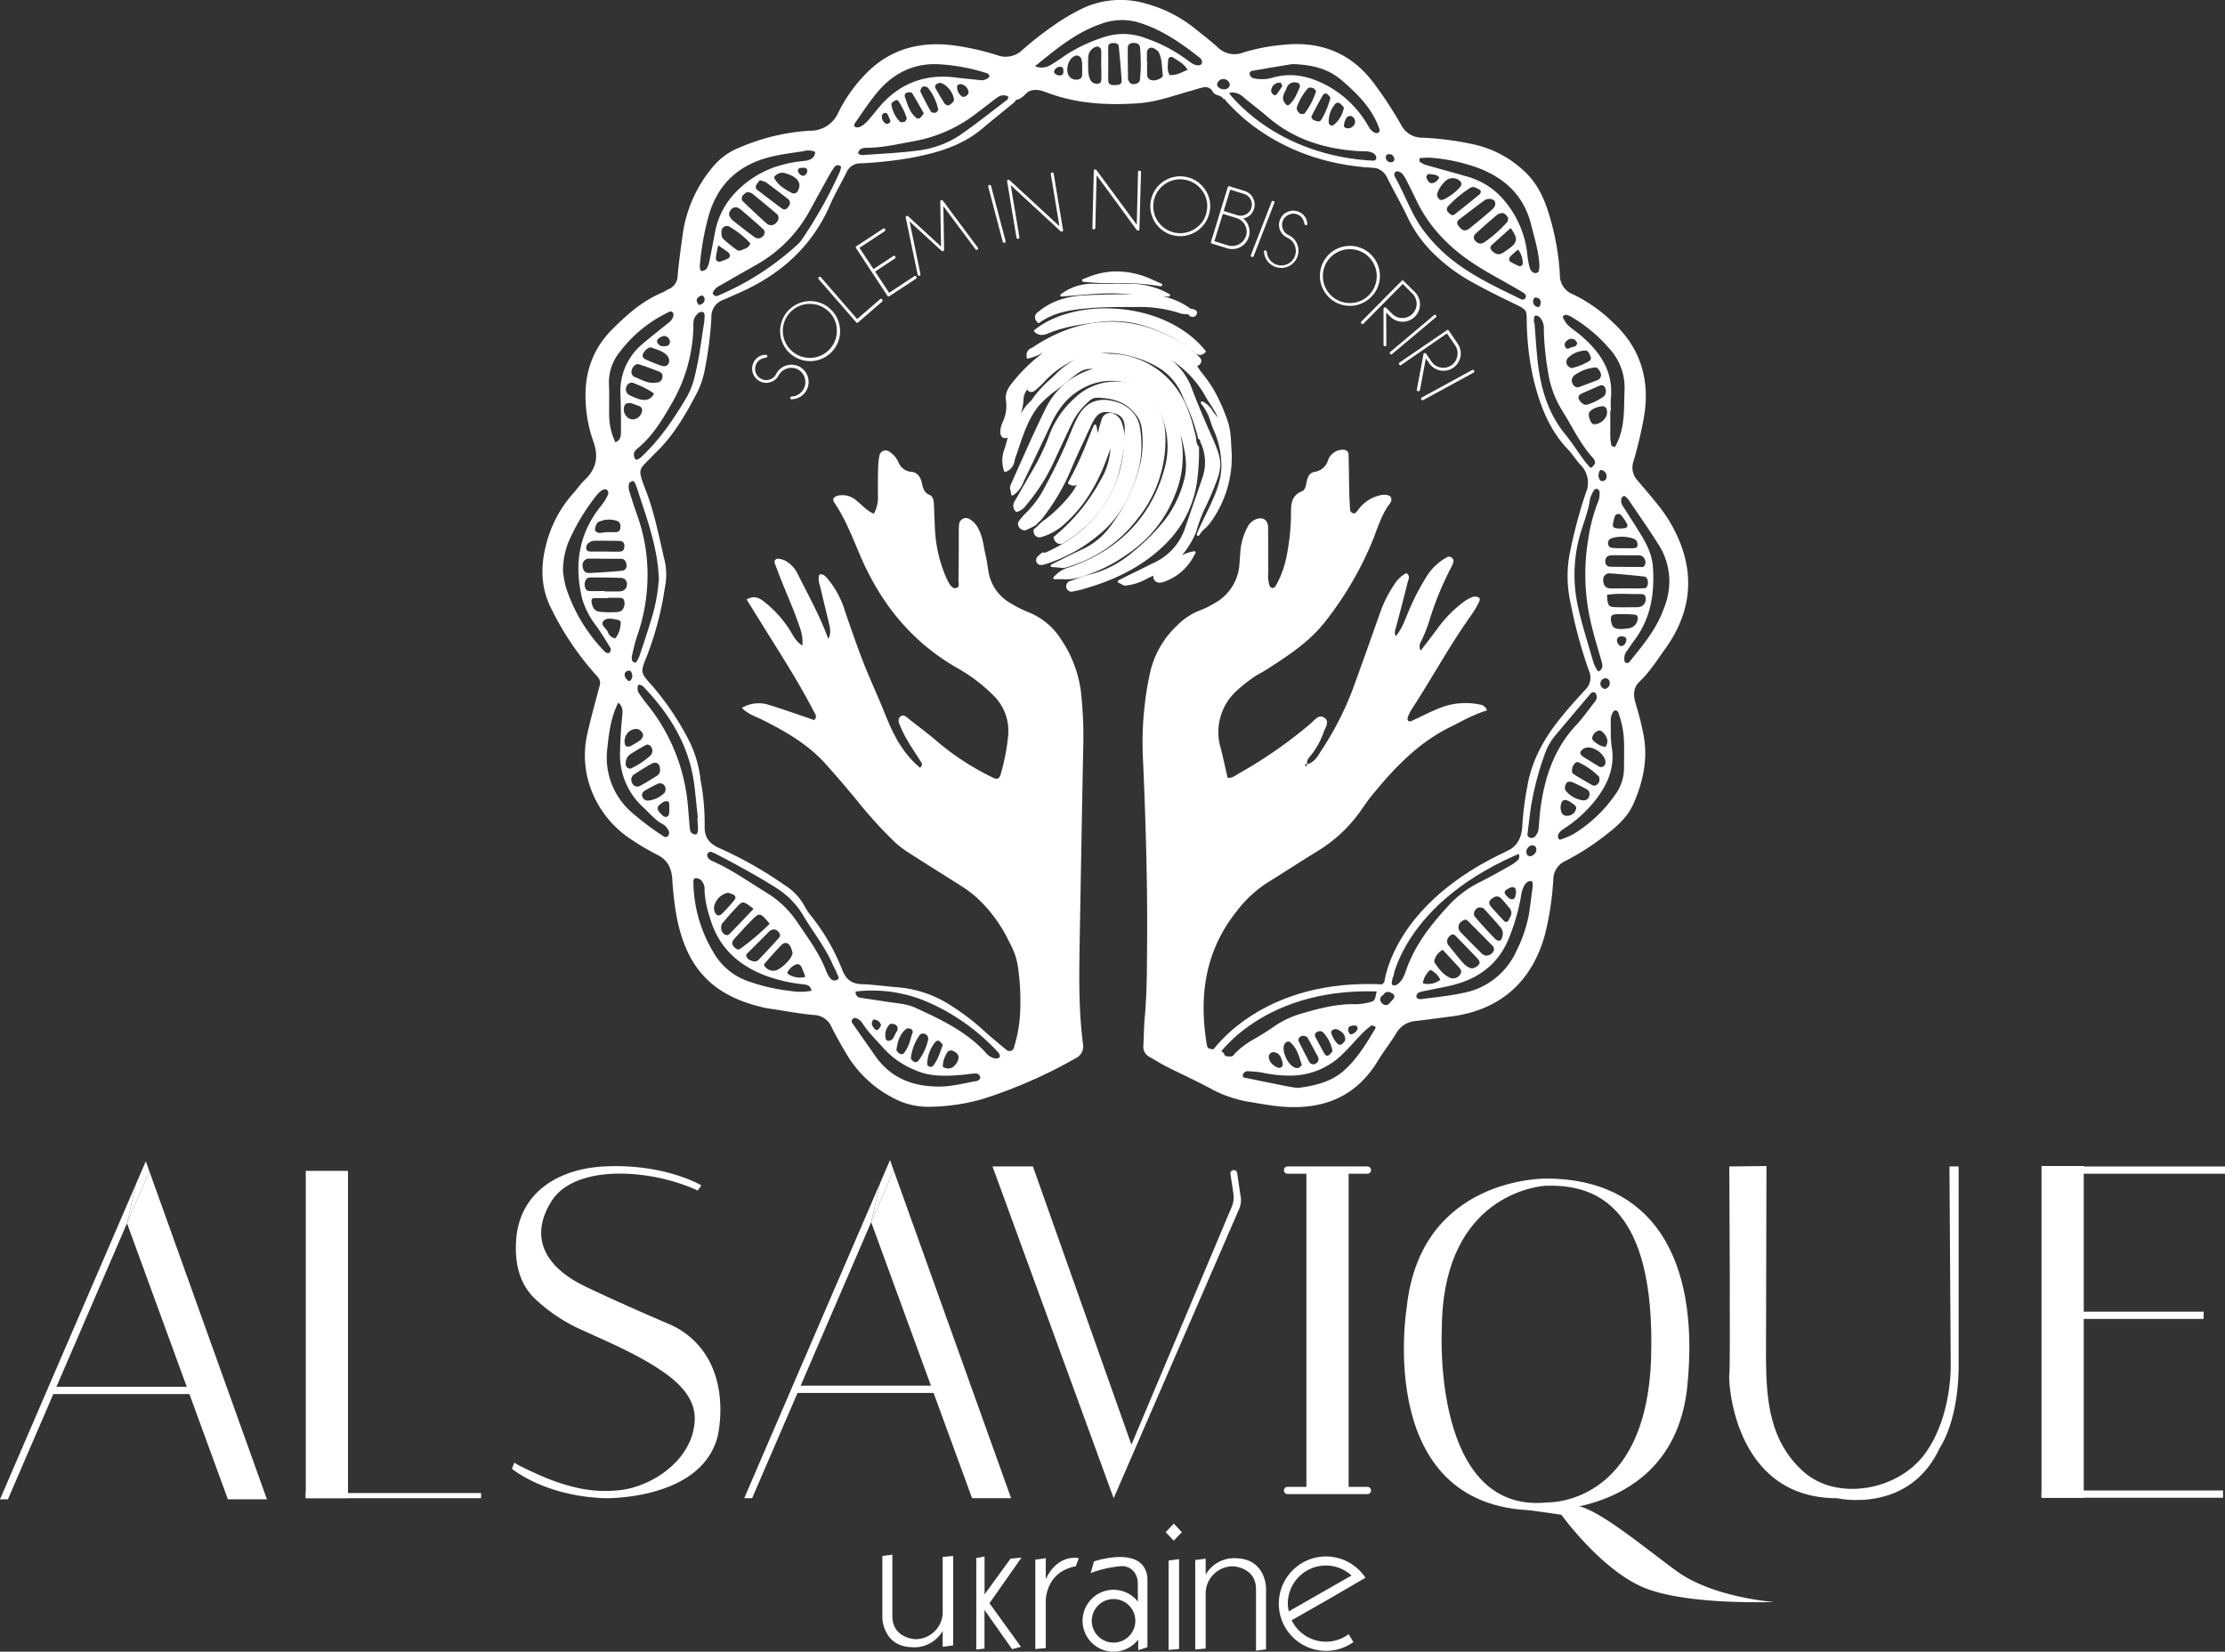 <svg xmlns="http://www.w3.org/2000/svg" viewBox="0 0 612.9 454.94"><rect x="0" y="0" width="612.9" height="454.94" fill="#333333" stroke="none"/><title>logo_ukraine_footer</title><g id="Layer_2" data-name="Layer 2"><path d="M292.29,156c.27,0,.45,0,.59,0a1.08,1.08,0,0,0,.32,0,37.23,37.23,0,0,0,20-13.56,34.11,34.11,0,0,0,7.41-23,16.19,16.19,0,0,0-3.31-9,11.88,11.88,0,0,0-9.68-5A16,16,0,0,0,296.13,110a25.45,25.45,0,0,0-7,10.41,62.45,62.45,0,0,1-5,10.22l-.47.83c-.6,1.06-1.2,2.11-1.81,3.15s-1.34,2.33-2,3.5a1.84,1.84,0,0,0,0,2.3l.15.19.23-.06a4,4,0,0,0,2.06-1.59l.17-.2a50.78,50.78,0,0,0,7.27-11.33c1.68-3.62,3.36-7.23,5.07-10.83a19.61,19.61,0,0,1,4.83-6.29,3.51,3.51,0,0,1,2.28-1.12c5.14,0,8.68,1.51,11.15,4.69a7.56,7.56,0,0,1,1.71,3.67,28.33,28.33,0,0,1-.24,9.87,47.76,47.76,0,0,1-8.48,17.88,20.28,20.28,0,0,1-7.95,6.43c-1.47.65-2.9,1.37-4.54,2.2L291,155.2l-1.23.6,1.37.11Z" style="fill:#fff"/><path d="M292.88,156.45a4.89,4.89,0,0,1-.63-.06l-1.12-.11-1.36-.1a.38.38,0,0,1-.34-.31.36.36,0,0,1,.2-.4l1.23-.61,2.47-1.23c1.73-.87,3.16-1.59,4.65-2.25a19.87,19.87,0,0,0,7.8-6.32,47.44,47.44,0,0,0,8.42-17.73,28.1,28.1,0,0,0,.23-9.75,7.25,7.25,0,0,0-1.64-3.48c-2.39-3.08-5.84-4.53-10.85-4.55a3.15,3.15,0,0,0-2,1,19.23,19.23,0,0,0-4.74,6.17c-1.71,3.6-3.39,7.21-5.07,10.83A51.26,51.26,0,0,1,282.78,139l-.17.2a4.42,4.42,0,0,1-2.26,1.72l-.23.06a.41.41,0,0,1-.39-.13l-.15-.2a2.23,2.23,0,0,1,0-2.72l1.9-3.32.1-.17c.61-1.05,1.22-2.1,1.81-3.15l.48-.84a61.17,61.17,0,0,0,5-10.15,25.87,25.87,0,0,1,7.07-10.57,16.39,16.39,0,0,1,11.39-4.65h.39a12.28,12.28,0,0,1,10,5.18A16.61,16.61,0,0,1,321,119.5a34.5,34.5,0,0,1-7.5,23.2,37.65,37.65,0,0,1-20.23,13.7A1.77,1.77,0,0,1,292.88,156.45Zm-1.69-.91h0l1.15.11a2,2,0,0,0,.76,0,36.9,36.9,0,0,0,19.83-13.43,33.7,33.7,0,0,0,7.34-22.7A15.84,15.84,0,0,0,317,110.7a11.52,11.52,0,0,0-9.39-4.88h-.37a15.68,15.68,0,0,0-10.89,4.46,25.12,25.12,0,0,0-6.86,10.25,62,62,0,0,1-5,10.28l-.48.84c-.59,1-1.2,2.1-1.81,3.15l-.1.18c-.63,1.1-1.27,2.2-1.9,3.31-.36.64-.59,1.19,0,1.89a3.74,3.74,0,0,0,1.86-1.47l.17-.2a50.07,50.07,0,0,0,7.22-11.25c1.68-3.62,3.36-7.23,5.07-10.83a20,20,0,0,1,4.92-6.41,3.81,3.81,0,0,1,2.53-1.22c5.26,0,8.9,1.56,11.44,4.84a7.81,7.81,0,0,1,1.79,3.85,28.64,28.64,0,0,1-.24,10,48.11,48.11,0,0,1-8.56,18,20.55,20.55,0,0,1-8.09,6.56c-1.47.65-2.89,1.36-4.53,2.18l-2.56,1.29Z" style="fill:#fff"/><path d="M313.48,128.14a28.22,28.22,0,0,0,.16-10.14c-.47-3.77-3.45-6.59-7.76-7.35-3.92-.69-6.73.72-8.68,4.33a40.39,40.39,0,0,0-2,4.39A141.38,141.38,0,0,1,288.26,134a27.85,27.85,0,0,1-5.52,7.6,14.8,14.8,0,0,0-1.88,2.23c-.28.41.1,1.1.27,1.31a1.56,1.56,0,0,0,1,.53l.2,0a13,13,0,0,0,1.61-.74l.57-.28a3.13,3.13,0,0,0,1.18-1,4.17,4.17,0,0,0,1-1l.31-.31,0,0a56.87,56.87,0,0,0,7.93-13.7c1.11-2.61,2.33-5.23,3.52-7.76.48-1,1-2.07,1.45-3.11l.14-.31a18.88,18.88,0,0,1,.9-1.8c1.11-1.85,2.11-2.54,3.68-2.54a9,9,0,0,1,1.51.16c3,.56,4,1.78,4.1,4.84.31,15.82-7.53,28-22.07,34.43a1.36,1.36,0,0,1-.49,0h-.47l-.1.1a5.57,5.57,0,0,1-.43.39c-.43.36-.88.73-.85,1.2a.94.94,0,0,0,1,1,2.92,2.92,0,0,0,.88-.18l.1,0a42.75,42.75,0,0,0,15.05-8.37C308,142.27,311.53,136.21,313.48,128.14Z" style="fill:#fff"/><path d="M286.77,155.62a1.31,1.31,0,0,1-1.36-1.35c0-.66.51-1.11,1-1.51a5.37,5.37,0,0,0,.4-.36l.1-.1a.36.36,0,0,1,.24-.11h.5a1.62,1.62,0,0,0,.34,0c14.4-6.32,22.15-18.42,21.84-34.07-.05-2.87-1-4-3.79-4.48a8.1,8.1,0,0,0-1.44-.15c-1.44,0-2.32.62-3.36,2.36a17.88,17.88,0,0,0-.88,1.75l-.14.31c-.48,1-1,2.08-1.45,3.12-1.2,2.55-2.41,5.15-3.52,7.75a57.17,57.17,0,0,1-7.88,13.67.38.38,0,0,1-.08.17l-.31.31a4.26,4.26,0,0,1-1,1,3.38,3.38,0,0,1-1.27,1.07l-.57.29a16.55,16.55,0,0,1-1.65.75l-.27.05a2,2,0,0,1-1.34-.66c-.22-.26-.74-1.14-.29-1.76a14.59,14.59,0,0,1,1.92-2.29,27.55,27.55,0,0,0,5.45-7.51,140.33,140.33,0,0,0,6.93-14.59,39.48,39.48,0,0,1,2-4.44c2-3.77,5-5.24,9.07-4.52,4.49.79,7.58,3.73,8.08,7.67a28.79,28.79,0,0,1-.18,10.28c-2,8.15-5.5,14.27-10.8,18.71a43.11,43.11,0,0,1-15.18,8.45l-.1,0A3.4,3.4,0,0,1,286.77,155.62Zm.57-2.7a4.18,4.18,0,0,1-.43.39c-.39.33-.76.64-.75.92,0,.43.23.64.61.64a2.63,2.63,0,0,0,.76-.16l.11,0a42.27,42.27,0,0,0,14.92-8.3c5.17-4.34,8.62-10.33,10.56-18.32a27.94,27.94,0,0,0,.15-10c-.45-3.6-3.31-6.29-7.46-7-3.74-.66-6.41.67-8.28,4.14a39.68,39.68,0,0,0-2,4.35,142,142,0,0,1-7,14.67,28.08,28.08,0,0,1-5.6,7.7,14.18,14.18,0,0,0-1.82,2.18c-.12.17.09.66.25.85a1.24,1.24,0,0,0,.71.4l.14,0a15.27,15.27,0,0,0,1.5-.7l.58-.29a2.83,2.83,0,0,0,1-.88.2.2,0,0,1,.09-.09,3.79,3.79,0,0,0,.92-.91l.23-.24a.27.27,0,0,1,.06-.12,56.19,56.19,0,0,0,7.87-13.62c1.11-2.6,2.33-5.21,3.51-7.73.5-1.07,1-2.11,1.47-3.15l.14-.31a19.56,19.56,0,0,1,.92-1.83c1.17-2,2.29-2.72,4-2.72a8,8,0,0,1,1.58.17c3.19.59,4.34,2,4.4,5.2.32,16-7.6,28.32-22.29,34.77a1.63,1.63,0,0,1-.64.08h-.3Z" style="fill:#fff"/><path d="M286.74,147.6a15.45,15.45,0,0,0,6.65-3.95c7-6.32,10.36-14.75,12.5-21.38a2.8,2.8,0,0,0,.09-.7c0-.34,0-.55.16-.68.5,3.79-.39,7.61-2.73,11.68a52.43,52.43,0,0,1-12.59,15.31l-.22.17.11.26c.37,1,1,1.16,1.39,1.16a1.91,1.91,0,0,0,1-.33c.44-.27.88-.56,1.31-.84a36.74,36.74,0,0,0,5.88-4.88l.36-.38.57-.62a30.38,30.38,0,0,0,6.25-10.9,60.35,60.35,0,0,0,1.72-7.42l.28-1.46a7,7,0,0,0,.09-2.07,18.48,18.48,0,0,0-.86-3.83l-.11-.38a3.79,3.79,0,0,0-1.23-1.56l-.07-.06a2.19,2.19,0,0,0-1.45-.53,2,2,0,0,0-2,1.33l-.25.84a23.83,23.83,0,0,0-1.18,5.26c-.19,2.8-1.49,5.1-2.81,7.31-.15-.25,0-.46.19-.79a2.9,2.9,0,0,0,.27-.48c.15-.39.31-.77.48-1.15,1-2.29,2-4.66,1.31-7.94l-.24-1.21-.47,1.14c-.39.94-.77,1.87-1.14,2.78a90.36,90.36,0,0,1-5.27,11.44l-.2.36.37.17a1.81,1.81,0,0,0,.76.19,1.5,1.5,0,0,0,1-.45,1,1,0,0,1,.3-.21,1.5,1.5,0,0,1,.44,0c-.18.3-.34.61-.51.91a16.79,16.79,0,0,1-1.6,2.57,40.88,40.88,0,0,1-7.56,7.43v-.07l-.61.51a9.73,9.73,0,0,0-.75.69l-.27.28a6.73,6.73,0,0,1-.94.84l-.17.12,0,.21c.1,1.26.9,1.4,1.24,1.4A1.65,1.65,0,0,0,286.74,147.6Z" style="fill:#fff"/><path d="M292.1,149.85a1.85,1.85,0,0,1-1.74-1.4l-.11-.26a.38.38,0,0,1,.12-.43l.22-.17a52.17,52.17,0,0,0,12.5-15.21,19.23,19.23,0,0,0,2.8-8.91c-2.17,6.5-5.56,14.42-12.25,20.46a15.78,15.78,0,0,1-6.81,4,2.37,2.37,0,0,1-.52.06c-.34,0-1.48-.12-1.61-1.74l0-.21a.37.37,0,0,1,.15-.33l.17-.13a5.42,5.42,0,0,0,.88-.79l.29-.28a10.42,10.42,0,0,1,.77-.72l.62-.51a.41.41,0,0,1,.19-.08,40.42,40.42,0,0,0,7.31-7.23,16.59,16.59,0,0,0,1.52-2.43,1.88,1.88,0,0,1-1.79,0l-.38-.17a.41.41,0,0,1-.2-.23.39.39,0,0,1,0-.3l.21-.36a90.49,90.49,0,0,0,5.23-11.36l1.15-2.82.47-1.13a.38.38,0,0,1,.39-.23.39.39,0,0,1,.33.3l.24,1.2c.06.3.11.59.15.88.23-1.06.54-2.09.85-3.11l.26-.84a2.36,2.36,0,0,1,2.32-1.61,2.53,2.53,0,0,1,1.7.63l.07.06a4,4,0,0,1,1.34,1.73l.11.38a19,19,0,0,1,.88,3.91,8.17,8.17,0,0,1-.1,2.18l-.28,1.45a59.66,59.66,0,0,1-1.74,7.46,30.6,30.6,0,0,1-6.32,11l-.57.62-.37.39a37,37,0,0,1-5.94,4.93l-1.32.85A2.29,2.29,0,0,1,292.1,149.85Zm-1.05-1.68h0c.38,1,1,1.17,1.85.65.44-.27.87-.55,1.3-.83a37,37,0,0,0,5.82-4.83l.36-.38.52-.57a30,30,0,0,0,6.21-10.81,60.57,60.57,0,0,0,1.72-7.37l.27-1.46a7,7,0,0,0,.09-2,18.67,18.67,0,0,0-.85-3.75l-.11-.38a3.48,3.48,0,0,0-1.12-1.38L307,115a1.81,1.81,0,0,0-1.2-.44,1.61,1.61,0,0,0-1.6,1.07l-.25.84a23.42,23.42,0,0,0-1.17,5.17c-.18,2.82-1.46,5.15-2.86,7.48a.38.38,0,0,1-.32.18.31.31,0,0,1-.33-.18c-.26-.45,0-.82.21-1.18a3.55,3.55,0,0,0,.23-.42c.14-.36.29-.72.45-1.07,1-2.32,2-4.63,1.33-7.81l-1.14,2.78a93.36,93.36,0,0,1-5.29,11.49h0a1.17,1.17,0,0,0,1.38-.21,1.27,1.27,0,0,1,.43-.28,1.76,1.76,0,0,1,.58,0,.38.38,0,0,1,.3.19.4.4,0,0,1,0,.37c-.17.29-.34.6-.5.9a16.91,16.91,0,0,1-1.64,2.62A41.3,41.3,0,0,1,288,144a.56.56,0,0,1-.16.07l-.44.36a9.2,9.2,0,0,0-.72.67l-.28.27a6.84,6.84,0,0,1-1,.88h0c.07.87.52,1.05.87,1.05a1.37,1.37,0,0,0,.34,0,15.17,15.17,0,0,0,6.49-3.87c6.94-6.26,10.27-14.63,12.39-21.22a2.15,2.15,0,0,0,.07-.58,1.23,1.23,0,0,1,.28-.95.36.36,0,0,1,.38-.08.38.38,0,0,1,.25.3c.51,3.87-.39,7.77-2.77,11.91a52.77,52.77,0,0,1-12.69,15.42Z" style="fill:#fff"/><path d="M287,91.94h0a4.41,4.41,0,0,0,1.69-.44c4.23-1.76,8.74-2.44,13.38-3a30.17,30.17,0,0,1,11.27.41A42.75,42.75,0,0,1,329,96.52a3.22,3.22,0,0,1,.28.24,2,2,0,0,0,1.27.64,1.5,1.5,0,0,0,.93-.36l.3-.24-.24-.3c-5.85-7-15.94-11.2-27-11.2-7.44,0-14.32,2-18.88,5.6l-.4.31.41.29A2.24,2.24,0,0,0,287,91.94Z" style="fill:#fff"/><path d="M330.52,97.78A2.32,2.32,0,0,1,329,97l-.26-.22a42.52,42.52,0,0,0-15.51-7.59,29.5,29.5,0,0,0-11.14-.4c-4.61.6-9.09,1.27-13.27,3a4.77,4.77,0,0,1-1.84.47,2.57,2.57,0,0,1-1.57-.51l-.4-.29a.37.37,0,0,1-.16-.3.39.39,0,0,1,.14-.3l.4-.31C290,87,297,84.93,304.51,84.93c11.17,0,21.36,4.23,27.28,11.33l.25.3a.41.41,0,0,1,.09.28.39.39,0,0,1-.14.25l-.31.24A1.83,1.83,0,0,1,330.52,97.78ZM307,87.75a27.24,27.24,0,0,1,6.47.75,43.19,43.19,0,0,1,15.78,7.72l.29.24c.48.43,1.07.8,1.73.28h0c-5.78-6.93-15.76-11.06-26.71-11.06-7.36,0-14.16,2-18.65,5.51h0a2.68,2.68,0,0,0,2.68,0c4.27-1.78,8.81-2.46,13.47-3.06A38.12,38.12,0,0,1,307,87.75Z" style="fill:#fff"/><path d="M286.12,88.6l.29-.2c4.07-2.8,8.8-3.43,13.31-3.83,3.19-.28,6.46-.32,9.62-.35l2.81,0h1.1a36,36,0,0,1,12,1.76,5.83,5.83,0,0,0,1.71.23l.57,0,.05.07a1.6,1.6,0,0,0,.52.55.86.86,0,0,0,.46.14.88.88,0,0,0,.82-.68l0-.18-.08-.14a1.14,1.14,0,0,0-.6-.41,5.43,5.43,0,0,0-.69-.09h-.16a19.19,19.19,0,0,0-11.08-3.84c-2.33-.11-4.8-.16-7.34-.16-3.22,0-6.63.08-10.43.26-5.25.24-9.39,1.68-12.66,4.4l-.13.1a1.31,1.31,0,0,0-.32,2.12Z" style="fill:#fff"/><path d="M286.12,89a.37.37,0,0,1-.29-.14l-.22-.28A1.68,1.68,0,0,1,286,85.9l.12-.1c3.33-2.76,7.55-4.23,12.88-4.47,3.81-.18,7.23-.27,10.45-.27,2.54,0,5,.06,7.36.17A19.52,19.52,0,0,1,328,85.07h.05a4.54,4.54,0,0,1,.74.1,1.4,1.4,0,0,1,.84.58l.09.15a.36.36,0,0,1,0,.27l0,.18a1.24,1.24,0,0,1-1.84.77,1.82,1.82,0,0,1-.57-.57l-.38,0a6,6,0,0,1-1.82-.25,35.49,35.49,0,0,0-11.85-1.74h-1.1l-2.8,0c-3.16,0-6.42.07-9.6.35-4.45.4-9.14,1-13.12,3.77l-.3.2A.37.37,0,0,1,286.12,89Zm23.32-7.16c-3.21,0-6.61.09-10.41.26-5.17.25-9.24,1.65-12.45,4.31l-.13.11c-.51.4-.88.79-.25,1.6h0c4.14-2.85,8.93-3.49,13.48-3.89,3.21-.29,6.49-.32,9.66-.36l2.8,0h1.11a36.11,36.11,0,0,1,12.09,1.78,5.67,5.67,0,0,0,1.6.21c.2,0,.39,0,.59,0a.4.4,0,0,1,.28.16,1.8,1.8,0,0,0,.45.51.48.48,0,0,0,.73-.33h0a.69.69,0,0,0-.35-.23,3.5,3.5,0,0,0-.65-.08l-.15,0a.36.36,0,0,1-.2-.08A18.79,18.79,0,0,0,316.76,82C314.43,81.87,312,81.81,309.44,81.81Z" style="fill:#fff"/><path d="M338.87,124.23c-.1-1.68-.14-3.37-.35-5,0-.26-.07-.52-.12-.77a14.46,14.46,0,0,0-.63-2.43,52.18,52.18,0,0,0-3.61-8.21c-1.46-2.61-3.46-4.72-5.07-7.22.19.29,2.36-.67,1-1.92l-.62-.62a15.22,15.22,0,0,0-2.37-2.09c-7-4.62-14-7-21.06-7a35.35,35.35,0,0,0-12.91,2.55A43.81,43.81,0,0,0,284.63,96a2.53,2.53,0,0,1-.36.2,1.66,1.66,0,0,0-1.14,1.8l.05.44.42-.11a19.39,19.39,0,0,0,3.47-1.4A21.69,21.69,0,0,1,291,95.38c-4.9,2.66-8.36,6.11-11.89,10.37-1.06,1.28-2,2.73-1.65,4.65a10.81,10.81,0,0,1-.85,5.88l-.11.29a6,6,0,0,0-.6,2.65c.1,1,.63,1.14.94,1.14a2.7,2.7,0,0,0,1.31-.58l-.25.94c-.27,1-.55,2.11-.9,3.13a8.74,8.74,0,0,0-.25,5.39l.12.42.4-.19a3.37,3.37,0,0,0,1.77-2.62c.07-.28.14-.55.23-.81.3-.86.59-1.72.88-2.58,1.35-4,2.74-8.14,5.36-11.54,1.81-2.36,4.93-4.4,7.22-6.28l1-.82c3.22-2.66,4.3-3.55,6.9-3.55a25,25,0,0,1,3.57.34l-.53.06a15.34,15.34,0,0,0-3.9.78,20.4,20.4,0,0,0-11.39,10.13c-2.63,5.3-5.08,10.79-7.45,16.11-.78,1.73-1.55,3.47-2.33,5.2a1.64,1.64,0,0,0,0,1.11c0,.17.08.35.11.53l.09.64.51-.39a7.4,7.4,0,0,0,2.2-3.16l.32-.69c2.3-4.74,4.59-9.59,6.81-14.28l.59-1.26a24.32,24.32,0,0,1,3-4.82l-.07.09a18.56,18.56,0,0,1,6.86-5.5l.55-.25a16.54,16.54,0,0,1,6.53-1.36,14.72,14.72,0,0,1,13.41,8.26,22.85,22.85,0,0,1,1.44,17c-3.67,12.84-12.25,21.81-25.5,26.64l-.8.27a8.17,8.17,0,0,0-3.49,1.87l-.69.65h2.21a16.59,16.59,0,0,0,2.08,0,18.62,18.62,0,0,0,2.59-.55l.25-.06a43.51,43.51,0,0,0,12.92-6.35,34.19,34.19,0,0,0,12.79-16,27.66,27.66,0,0,0,1.23-17.57c-.14-.62-.35-1.23-.54-1.82a10.23,10.23,0,0,1-.74-3.39,2.41,2.41,0,0,1,.39.82c.25.73.51,1.45.78,2.17a50,50,0,0,1,1.75,5.49c.79,3.36,1.38,7,.28,10.68a30.74,30.74,0,0,1-5.08,10.59,58.68,58.68,0,0,1-9.76,9.72,29.19,29.19,0,0,1-11.29,5.72,38.41,38.41,0,0,0-4.14,1.33l-1.33.47a1.19,1.19,0,0,0-.72.65,1.23,1.23,0,0,0,.05,1,1.28,1.28,0,0,0,1.06.59h.13a27.25,27.25,0,0,0,2.82-.65c9.73-2.74,17.23-6.9,22.92-12.72a29.61,29.61,0,0,0,8.12-16.19,60.42,60.42,0,0,0,.61-8.53l0-1.22-.09-.1a3.48,3.48,0,0,1-.67-2c0-.33-.08-.66-.15-1-1.28-5.57-3.09-11.35-7.68-15.84A22.47,22.47,0,0,0,306,97.86h-.35c-5.25-.75-10,1-14.5,5.45-.52.51-1.05,1-1.59,1.51a29.68,29.68,0,0,0-5.21,5.83l-.21.18-.08.07a12.89,12.89,0,0,0-2.43,3.16c-.24.4-.48.79-.74,1.17a11.25,11.25,0,0,0-.81,1.53,6.2,6.2,0,0,1-1.37,2.13,22.19,22.19,0,0,0,2.86-8.62,4.47,4.47,0,0,1,1.73-3.72,3.39,3.39,0,0,0,.05.47c.12.59.49.68.7.68a1.57,1.57,0,0,0,.88-.39,19.78,19.78,0,0,0,2.45-2.3c.55-.57,1.12-1.16,1.71-1.68,5-4.35,10.12-6.47,15.74-6.47a23.8,23.8,0,0,1,5.53.67,29.11,29.11,0,0,1,7.93,2.9,16.51,16.51,0,0,1,7.5,8.07c.36.85.73,1.7,1.1,2.55a49.36,49.36,0,0,1,3.36,9.4l0,.19.17.08c.38.16.45.35.43.6v.1l.05.1a13.16,13.16,0,0,1,.57,10.41c-.83,2.51-1.72,5.06-2.58,7.52-.71,2-1.42,4-2.1,6.05a16.39,16.39,0,0,1-8.8,9.86l-6.24,3.09-3.52,1.75.7.33.32.17a1.36,1.36,0,0,0,.68.26h0a15.18,15.18,0,0,0,5.87-1.89,27.74,27.74,0,0,1,2.9-1.28l-.12.14c-.32.35-.8.88-.39,1.58a1.29,1.29,0,0,0,1.21.64,3.3,3.3,0,0,0,.94-.17,14.35,14.35,0,0,0,8.17-7l.4-.72-.81.17a12.23,12.23,0,0,0-3.06,1.26,4.16,4.16,0,0,0-.45.32c-.27.22-.47.42-.75.19a22.26,22.26,0,0,0,5.24-7.75A40.55,40.55,0,0,1,332,139c.48-1,1-2.06,1.39-3.11,3.23-7.68,3.22-8.43-.18-16.11-1.66-3.76-3.58-8.21-5.29-12.74A18.26,18.26,0,0,0,318.51,97c-.31-.15-.64-.28-1-.41a5.18,5.18,0,0,1-1.5-.77,7.49,7.49,0,0,1,2.19.63,29,29,0,0,1,14.07,12.48c1.76,3.07,4.16,6,4.75,9.58-.27-1.64-2.27-3.56-3.2-4.88a6.84,6.84,0,0,0-2.72-2.67c1.87,2,2.46,4.79,3.46,7.22a24.64,24.64,0,0,1,2.21,11c-.41,6.47-4.35,12.1-6.76,18.12.39-1,2-2.13,2.69-3a28.89,28.89,0,0,0,2.36-3.56,30.3,30.3,0,0,0,3.06-8A29.53,29.53,0,0,0,338.87,124.23Zm-54-20a2.62,2.62,0,0,1-.4.58,3.34,3.34,0,0,1-.38.37A3.06,3.06,0,0,1,285,104,2,2,0,0,1,284.86,104.22Zm26.67-9.41a26.66,26.66,0,0,0-8.13-.51l0,.37-.15-.36-.34,0a28.94,28.94,0,0,0-12.12,4.4l-.21.12-.34.22-.18.12a4.85,4.85,0,0,1-1,.54,7.11,7.11,0,0,1,2.41-2.12,28,28,0,0,1,13.91-3.88A28.64,28.64,0,0,1,313.6,95,10.77,10.77,0,0,1,311.53,94.81Zm14.24,3.11a2.23,2.23,0,0,1,1.24.87A2.46,2.46,0,0,1,325.77,97.92Z" style="fill:#fff"/><path d="M295.26,163a1.67,1.67,0,0,1-1.4-.81,1.58,1.58,0,0,1-.05-1.29,1.52,1.52,0,0,1,.94-.86l1.32-.47a38.64,38.64,0,0,1,4.19-1.35,28.61,28.61,0,0,0,11.13-5.65,57.29,57.29,0,0,0,9.71-9.66,30.35,30.35,0,0,0,5-10.46c1.07-3.61.5-7.17-.28-10.48-.19-.8-.42-1.6-.68-2.39a27.79,27.79,0,0,1-1.48,16.74,34.52,34.52,0,0,1-12.93,16.19,43.7,43.7,0,0,1-13,6.4l-.25.06a17.41,17.41,0,0,1-2.64.56,16.5,16.5,0,0,1-2.13,0l-1.25,0h-.95a.38.38,0,0,1-.35-.23.39.39,0,0,1,.1-.42l.69-.64a8.38,8.38,0,0,1,3.63-2l.78-.26c13.14-4.79,21.64-13.67,25.27-26.39a22.53,22.53,0,0,0-1.41-16.7,14.36,14.36,0,0,0-13.08-8,16.3,16.3,0,0,0-6.38,1.32l-.54.25a18,18,0,0,0-6.72,5.39l0,0a24.65,24.65,0,0,0-2.83,4.63l-.59,1.26c-2.23,4.7-4.52,9.54-6.82,14.29l-.27.6a8,8,0,0,1-2.35,3.38l-.52.39a.37.37,0,0,1-.37.05.4.4,0,0,1-.23-.3l-.08-.64c0-.16-.06-.32-.1-.47a2,2,0,0,1,0-1.37c.78-1.73,1.55-3.47,2.33-5.21,2.38-5.33,4.83-10.82,7.45-16.11a20.8,20.8,0,0,1,11.59-10.32,11,11,0,0,1,1.53-.44l-.53,0c-2.46,0-3.44.81-6.66,3.47l-1,.82c-.61.5-1.28,1-2,1.55a28.4,28.4,0,0,0-5.18,4.67c-2.57,3.35-3.95,7.45-5.29,11.42-.29.87-.58,1.74-.89,2.6-.09.25-.15.51-.22.77a3.73,3.73,0,0,1-2,2.87l-.4.19a.36.36,0,0,1-.32,0,.35.35,0,0,1-.2-.24l-.12-.42a9,9,0,0,1,.26-5.61c.34-1,.61-2.06.88-3.08l0-.08a1.81,1.81,0,0,1-.72.17c-.27,0-1.16-.11-1.3-1.49a6.17,6.17,0,0,1,.62-2.81l.11-.3a10.47,10.47,0,0,0,.84-5.67c-.38-2.07.6-3.61,1.72-5a45.33,45.33,0,0,1,8.51-8.27l-.12.06a20.51,20.51,0,0,1-3.53,1.42l-.43.11a.38.38,0,0,1-.31,0,.37.37,0,0,1-.16-.27l0-.44a2,2,0,0,1,1.34-2.17l.32-.18A44.84,44.84,0,0,1,293,91.16a35.9,35.9,0,0,1,13.05-2.57c7.09,0,14.25,2.36,21.27,7a15.39,15.39,0,0,1,2.42,2.12l.63.63a1.32,1.32,0,0,1,.46,1.51,1.91,1.91,0,0,1-1.08,1c.59.87,1.22,1.71,1.84,2.52a34.35,34.35,0,0,1,2.89,4.21,51.51,51.51,0,0,1,3.65,8.26,15.3,15.3,0,0,1,.64,2.5c.05.26.08.52.12.78.16,1.24.22,2.5.28,3.72,0,.45.05.9.08,1.35a30.15,30.15,0,0,1-.73,8.6,30.62,30.62,0,0,1-3.11,8.05,29.63,29.63,0,0,1-2.38,3.61,11.8,11.8,0,0,1-1.12,1.15,6.48,6.48,0,0,0-1.52,1.76.37.37,0,0,1-.49.2.36.36,0,0,1-.21-.48h0c.74-1.84,1.63-3.67,2.49-5.43,1.95-4,4-8.14,4.25-12.58a24.28,24.28,0,0,0-2.18-10.78c-.27-.64-.51-1.31-.75-2a13.9,13.9,0,0,0-2.64-5.11.38.38,0,0,1,.41-.61,7.23,7.23,0,0,1,2.89,2.8c.25.37.6.79,1,1.23l.43.53a39.48,39.48,0,0,0-2.19-3.78c-.48-.75-1-1.51-1.4-2.27a28.19,28.19,0,0,0-9.21-9.82,17.73,17.73,0,0,1,5.47,7.62c1.7,4.51,3.62,9,5.29,12.73,3.42,7.74,3.43,8.66.18,16.41-.44,1-.91,2.07-1.39,3.1a39.89,39.89,0,0,0-2.83,7.34,24.43,24.43,0,0,1-3.93,6.49,10.44,10.44,0,0,1,2.51-.95l.81-.17a.38.38,0,0,1,.38.14.35.35,0,0,1,0,.4l-.4.73a14.67,14.67,0,0,1-8.37,7.19,3.35,3.35,0,0,1-1.06.19,1.69,1.69,0,0,1-1.54-.82,1.36,1.36,0,0,1-.14-1.12c-.6.26-1.19.54-1.76.82a15.52,15.52,0,0,1-6,1.94h0a1.7,1.7,0,0,1-.92-.3l-.29-.16-.7-.33a.38.38,0,0,1,0-.68l3.51-1.75c2.1-1,4.17-2.07,6.25-3.08a16.09,16.09,0,0,0,8.61-9.65c.68-2,1.38-4,2.09-6.06.86-2.47,1.75-5,2.58-7.51a12.71,12.71,0,0,0-.55-10.12l0-.1a.28.28,0,0,1,0-.2v-.11c0-.09,0-.13-.2-.22l-.18-.07a.38.38,0,0,1-.22-.27l0-.19a49.16,49.16,0,0,0-3.35-9.33c-.37-.85-.74-1.7-1.1-2.56a16.14,16.14,0,0,0-7.34-7.88,28.61,28.61,0,0,0-7.82-2.87,23.08,23.08,0,0,0-7.42-.57,18.44,18.44,0,0,1,2.85.16H306a22.86,22.86,0,0,1,15.58,6.63c4.66,4.56,6.5,10.4,7.78,16,.08.33.12.68.17,1a3.13,3.13,0,0,0,.57,1.8l.08.08a.41.41,0,0,1,.11.28l0,1.22a59.75,59.75,0,0,1-.61,8.58,30,30,0,0,1-8.22,16.39c-5.74,5.87-13.29,10.07-23.09,12.82a25.11,25.11,0,0,1-2.86.66l-.16,0Zm28-50a.34.34,0,0,1,.28.13,2.86,2.86,0,0,1,.47.94c.24.72.51,1.44.77,2.16a52.34,52.34,0,0,1,1.77,5.53c.8,3.42,1.39,7.1.27,10.88a31,31,0,0,1-5.14,10.71,58.71,58.71,0,0,1-9.83,9.78A29.29,29.29,0,0,1,300.43,159a40.81,40.81,0,0,0-4.1,1.32l-1.34.48a.77.77,0,0,0-.49.44.82.82,0,0,0,0,.68.94.94,0,0,0,.7.38h.12a27.16,27.16,0,0,0,2.74-.64c9.67-2.72,17.12-6.85,22.76-12.63a29.2,29.2,0,0,0,8-16,59.45,59.45,0,0,0,.6-8.47l0-1.07h0a3.92,3.92,0,0,1-.75-2.21c0-.31-.08-.63-.15-.94-1.26-5.53-3.05-11.24-7.57-15.66A22.16,22.16,0,0,0,306,98.23h-.39c-5.14-.73-9.74,1-14.19,5.35-.52.51-1.05,1-1.59,1.51a29.24,29.24,0,0,0-5.15,5.76.28.28,0,0,1-.09.1l-.19.16-.08.07a12.27,12.27,0,0,0-2.36,3.08c-.24.4-.49.79-.75,1.18a10.45,10.45,0,0,0-.78,1.48,6.58,6.58,0,0,1-1.46,2.25.38.38,0,0,1-.48,0,.37.37,0,0,1-.11-.46,21.78,21.78,0,0,0,2.83-8.48,4.83,4.83,0,0,1,1.9-4,.38.38,0,0,1,.37,0,.39.39,0,0,1,.2.31,2.42,2.42,0,0,0,.05.43c.08.37.26.37.33.37a1.25,1.25,0,0,0,.66-.31,21.3,21.3,0,0,0,2.4-2.25c.56-.58,1.13-1.18,1.73-1.71,5-4.42,10.27-6.57,16-6.57a24.58,24.58,0,0,1,5.62.68,29.75,29.75,0,0,1,8,3,16.91,16.91,0,0,1,7.67,8.24c.35.85.72,1.7,1.09,2.55a50.56,50.56,0,0,1,3.39,9.47h0a.91.91,0,0,1,.65,1h0a13.49,13.49,0,0,1,.59,10.7c-.83,2.51-1.72,5-2.58,7.51q-1.06,3-2.09,6.06a16.76,16.76,0,0,1-9,10.08c-2.07,1-4.14,2-6.23,3.09l-2.83,1.4h0l.34.18a1.07,1.07,0,0,0,.5.21,15,15,0,0,0,5.73-1.86,28.9,28.9,0,0,1,2.95-1.29.38.38,0,0,1,.44.14.39.39,0,0,1,0,.46l-.13.14c-.36.4-.6.71-.35,1.14a.94.94,0,0,0,.89.45,2.61,2.61,0,0,0,.82-.15,14,14,0,0,0,8-6.85h0a11,11,0,0,0-3,1.22,3.6,3.6,0,0,0-.4.28,1.23,1.23,0,0,1-.75.38.72.72,0,0,1-.48-.19.4.4,0,0,1-.14-.28.39.39,0,0,1,.13-.28,21.84,21.84,0,0,0,5.14-7.63,40.26,40.26,0,0,1,2.85-7.4c.48-1,.95-2.07,1.39-3.1,3.19-7.61,3.18-8.21-.18-15.82-1.67-3.77-3.6-8.23-5.31-12.76a17.87,17.87,0,0,0-9.18-9.85c-.3-.15-.62-.27-.94-.4a5.35,5.35,0,0,1-1.59-.83.37.37,0,0,1,.28-.66,8,8,0,0,1,2.29.66,29.35,29.35,0,0,1,14.24,12.64c.43.75.91,1.49,1.38,2.24,1.46,2.3,3,4.68,3.42,7.45h0a.37.37,0,0,1-.31.43.39.39,0,0,1-.43-.31,8.94,8.94,0,0,0-2.13-3.45c-.38-.46-.73-.89-1-1.28l-.52-.72a26.83,26.83,0,0,1,1.18,3c.24.67.47,1.33.73,2a24.92,24.92,0,0,1,2.24,11.12c-.3,4.58-2.35,8.79-4.33,12.86-.5,1-1,2.05-1.48,3.09l0,0a12.55,12.55,0,0,0,1-1.06,28.16,28.16,0,0,0,2.32-3.52,29.66,29.66,0,0,0,3-7.85,29.36,29.36,0,0,0,.71-8.38c0-.46-.05-.91-.08-1.36-.06-1.21-.12-2.45-.28-3.66,0-.25-.07-.51-.11-.76a14,14,0,0,0-.61-2.37,51,51,0,0,0-3.59-8.15,36.42,36.42,0,0,0-2.83-4.11c-.75-1-1.53-2-2.22-3.08h0a.38.38,0,0,1,.11-.52.37.37,0,0,1,.39,0,1.35,1.35,0,0,0,.85-.63c0-.08.13-.32-.28-.7l-.64-.63a15.27,15.27,0,0,0-2.3-2c-6.9-4.58-13.92-6.9-20.86-6.9a35.05,35.05,0,0,0-12.78,2.52,42.82,42.82,0,0,0-8.43,4.49l-.38.21c-.5.25-1,.52-.95,1.43a19.1,19.1,0,0,0,3.39-1.37,22.92,22.92,0,0,1,4-1.6.37.37,0,0,1,.28.69A39.83,39.83,0,0,0,279.42,106c-1,1.21-1.89,2.58-1.57,4.34a11.18,11.18,0,0,1-.87,6.08l-.11.3a5.65,5.65,0,0,0-.58,2.47c.06.54.25.81.56.81a2.48,2.48,0,0,0,1.11-.52.38.38,0,0,1,.43,0,.38.38,0,0,1,.14.4l-.25.95c-.27,1.05-.55,2.13-.9,3.15a8.31,8.31,0,0,0-.25,5.16,3,3,0,0,0,1.57-2.38c.07-.28.14-.56.23-.83.31-.86.6-1.72.89-2.58,1.36-4,2.76-8.2,5.41-11.65a28.86,28.86,0,0,1,5.32-4.81c.68-.52,1.35-1,2-1.53l1-.82c3.21-2.65,4.41-3.64,7.14-3.64a27.62,27.62,0,0,1,3.63.34.38.38,0,0,1,0,.75l-.54.06a15.42,15.42,0,0,0-3.81.76,20,20,0,0,0-11.18,10c-2.62,5.28-5.07,10.76-7.43,16.06L279,134.05a1.45,1.45,0,0,0,.05.86,5.78,5.78,0,0,1,.12.57h0a7.1,7.1,0,0,0,2.09-3c.13-.28.22-.49.32-.69,2.3-4.74,4.58-9.58,6.8-14.26l.6-1.28a24.74,24.74,0,0,1,3-4.89h0a18.82,18.82,0,0,1,6.92-5.51l.56-.26a17.11,17.11,0,0,1,6.68-1.38,15.08,15.08,0,0,1,13.75,8.47,23.25,23.25,0,0,1,1.46,17.24c-3.7,13-12.36,22-25.74,26.88q-.39.15-.81.27a8,8,0,0,0-3.34,1.79l1.27,0a17.22,17.22,0,0,0,2,0,18.07,18.07,0,0,0,2.53-.54l.25-.07a43,43,0,0,0,12.81-6.29A33.88,33.88,0,0,0,323,136.06a27.4,27.4,0,0,0,1.21-17.35c-.14-.6-.35-1.2-.54-1.78a10.64,10.64,0,0,1-.76-3.51.37.37,0,0,1,.25-.35A.3.3,0,0,1,323.27,113.05ZM283,107.25a4.67,4.67,0,0,0-1.07,3,15.86,15.86,0,0,1-.72,3.7l.08-.12a12.89,12.89,0,0,1,2.51-3.25l.08-.07.17-.15a29.72,29.72,0,0,1,5.24-5.86c.53-.5,1.06-1,1.58-1.5a22.25,22.25,0,0,1,5.32-4,27.49,27.49,0,0,0-6.87,4.52c-.58.51-1.14,1.1-1.68,1.66a21.36,21.36,0,0,1-2.5,2.34,1.89,1.89,0,0,1-1.11.46A1.05,1.05,0,0,1,283,107.25Zm1.09-1.71a.36.36,0,0,1-.22-.07.37.37,0,0,1-.13-.44,3.52,3.52,0,0,1,1-1.35.39.39,0,0,1,.46,0,.38.38,0,0,1,.14.44L285,104l.33.2a1.43,1.43,0,0,1-.08.22,3.35,3.35,0,0,1-.88,1.07A.36.36,0,0,1,284.08,105.54Zm5-5.42a.36.36,0,0,1-.3-.15.38.38,0,0,1,0-.44,7.44,7.44,0,0,1,2.54-2.23,28.25,28.25,0,0,1,14.09-3.94,29.27,29.27,0,0,1,8.32,1.29.38.38,0,0,1,.26.42.4.4,0,0,1-.38.32,12.51,12.51,0,0,1-2.14-.21,26.37,26.37,0,0,0-7.64-.54.38.38,0,0,1-.28.4.39.39,0,0,1-.44-.23l0-.1H303a28.46,28.46,0,0,0-12,4.34l-.72.45a4.89,4.89,0,0,1-1.11.59Zm37.94-1-.1,0a2.8,2.8,0,0,1-1.42-1,.38.38,0,0,1,0-.45.37.37,0,0,1,.42-.15,2.54,2.54,0,0,1,1.43,1,.38.38,0,0,1,0,.43A.37.37,0,0,1,327,99.17Z" style="fill:#fff"/><polygon points="295.26 162.26 295.26 162.26 295.26 162.27 295.26 162.26" style="fill:#fff"/><path d="M295.26,162.64a.36.36,0,0,1-.37-.31.13.13,0,0,1,0-.06h0a.37.37,0,0,1,.36-.37h0a.37.37,0,0,1,.35.39.33.33,0,0,1-.15.28A.35.35,0,0,1,295.26,162.64Z" style="fill:#fff"/><path d="M306.5,80.42h.14a56.78,56.78,0,0,1,6,.42,65.67,65.67,0,0,0,7,.47h.86l1.49,0-1.33-.67a21.38,21.38,0,0,0-10.06-2.08c-.94,0-1.87,0-2.79,0l-.87,0c-1,0-2,0-3,0-.72,0-1.45,0-2.17,0a14.07,14.07,0,0,0-8.07,2l-1.23.81,3.14-.26C299.19,80.75,302.87,80.44,306.5,80.42Z" style="fill:#fff"/><path d="M319.61,81.68a65.88,65.88,0,0,1-7-.47,59.51,59.51,0,0,0-6-.41h-.14c-3.62,0-7.29.32-10.84.62l-3.14.25a.37.37,0,0,1-.39-.25.38.38,0,0,1,.15-.43l1.24-.81a14.35,14.35,0,0,1,8.27-2c.73,0,1.46,0,2.18,0,1,0,2,.06,2.93,0l.87,0c.93,0,1.86,0,2.8,0a21.79,21.79,0,0,1,10.23,2.11l1.33.68a.38.38,0,0,1,.2.41.39.39,0,0,1-.36.3l-1.49,0Zm-13-1.63a57.16,57.16,0,0,1,6.05.42,61.8,61.8,0,0,0,7.77.45h0a21.06,21.06,0,0,0-9.89-2c-.93,0-1.86,0-2.78,0l-.87,0c-1,0-2,0-3,0-.72,0-1.44,0-2.16,0a13.62,13.62,0,0,0-7.86,1.92l1.67-.14c3.56-.3,7.25-.61,10.9-.62Z" style="fill:#fff"/><path d="M308.11,77.64a60.6,60.6,0,0,1,8.91.43l2.75.4-2.54-1.11a23.47,23.47,0,0,0-9.64-2.25,20.72,20.72,0,0,0-7.73,1.54l-1.46.57,1.57.15C302.82,77.63,305.51,77.64,308.11,77.64Z" style="fill:#fff"/><path d="M319.77,78.85h0l-2.75-.4a61.32,61.32,0,0,0-8.86-.43c-2.61,0-5.31,0-8.18-.27l-1.57-.14a.37.37,0,0,1-.33-.32.38.38,0,0,1,.23-.41l1.47-.57a21.16,21.16,0,0,1,7.86-1.56A23.84,23.84,0,0,1,317.38,77l2.54,1.12a.39.39,0,0,1,.21.45A.37.37,0,0,1,319.77,78.85ZM300,77h0c2.83.26,5.52.26,8.11.26a61.62,61.62,0,0,1,9,.44h0a23.09,23.09,0,0,0-9.49-2.21A20.33,20.33,0,0,0,300,77Z" style="fill:#fff"/><path d="M458.66,178.77c6.75-9.36,8.38-19.51,3.71-30.34a40.33,40.33,0,0,0-5.7-9.41c-1.81-2.23-3.67-4.44-5.54-6.62a5.22,5.22,0,0,1-1.18-5.29A114.87,114.87,0,0,0,452.82,115c1.75-10.14-.76-19-8.46-26.14a41.84,41.84,0,0,0-10.91-7.73,5.63,5.63,0,0,1-3.77-5.46,67.94,67.94,0,0,0-2.54-15.1c-1.4-5.12-3.39-10-7.53-13.65a29.3,29.3,0,0,0-13.88-7.19A81.11,81.11,0,0,0,392,37.93a6.5,6.5,0,0,1-6.12-3.68A114,114,0,0,0,378.51,23c-6.28-8.43-14.82-11.8-25.2-10.64a53,53,0,0,0-10.8,2.09A6.61,6.61,0,0,1,335.4,13c-2-1.84-4.18-3.47-6.3-5.18A36.37,36.37,0,0,0,316,1.1a24.65,24.65,0,0,0-18.21,1.41A59.15,59.15,0,0,0,290,7.18a93.22,93.22,0,0,0-8.3,6.51,6.62,6.62,0,0,1-7,1.51,72.43,72.43,0,0,0-12.14-2.72c-9.2-1.14-17.44,1-24.11,7.89a41.9,41.9,0,0,0-7.48,10.52A8.34,8.34,0,0,1,223.07,36a58,58,0,0,0-19.48,4.69A17.91,17.91,0,0,0,196.33,46a36.68,36.68,0,0,0-8.21,18.11c-.54,4-1.12,7.92-1.46,11.9a4,4,0,0,1-2.54,3.66c-.58.27-1.1.66-1.69.91-5.43,2.26-9.72,6.06-13.81,10.16-5.56,5.57-7.72,12.36-7.29,20.07a37.64,37.64,0,0,0,2.12,10.79c1.44,4,.89,7.49-2.3,10.51-1.27,1.2-2.26,2.7-3.44,4a33,33,0,0,0-7.15,13.43c-1.7,6.16-1.7,12.29,1.33,18.18a81,81,0,0,0,12.61,18.56,2.49,2.49,0,0,1,.68,2.59c-1.14,4.32-2.35,8.63-3.34,13a26.68,26.68,0,0,0,.23,13.28,28.34,28.34,0,0,0,12,16.19,63.31,63.31,0,0,0,7,4.1c2.75,1.38,3.87,3.55,4.1,6.5a91.66,91.66,0,0,0,1.2,10.47c2.68,13.85,9.52,22,24.63,25.24.47.1,1,.15,1.42.22,3.95.59,7.89,1.35,11.86,1.7a5.41,5.41,0,0,1,4.78,3.33c1.38,2.7,2.87,5.35,4.44,7.95a31.83,31.83,0,0,0,12.12,11.34,20.17,20.17,0,0,0,10.56,2.65,54.88,54.88,0,0,0,14.67-2.19,133,133,0,0,0,25.41-11.15,3.61,3.61,0,0,0,2.06-3.94c-1.23-9.55-1.07-19.15-.9-28.74q.45-26.15.95-52.3a110.74,110.74,0,0,0-.65-16.28,33.15,33.15,0,0,0-5.47-14.18,18.88,18.88,0,0,0-8.66-7.32,35.22,35.22,0,0,1-5.15-2.55,12.29,12.29,0,0,1-6.15-8.72c-.25-1.58-.46-3.17-.83-4.72-.54-2.32-.71-4.75-1.86-6.92a6.09,6.09,0,0,0-2.48-2.83,1.9,1.9,0,0,0-2.92,1.3,27.62,27.62,0,0,0-.1,2.88c0,4.15,0,8.31-.09,12.47,0,.85.51,2.19-.81,2.35-.93.11-1.59-1-2-1.78a22,22,0,0,1-1.17-2.62A38.44,38.44,0,0,1,257.51,145c-.1-2.07-.18-4.15-.26-6.23-.05-1-.28-2.08-1.21-2.46-1.63-.67-1.81-2.05-2.14-3.45s-1.16-2.76-2.8-2.9a4.14,4.14,0,0,1-3.62-2.68,6.78,6.78,0,0,0-2.48-2.86,1.73,1.73,0,0,0-2.7.87,16.72,16.72,0,0,0-.4,3.3c-.08,2.56-.07,5.12-.08,7.68a9.42,9.42,0,0,1-1.1,5.22c-2-.78-3.28-2.46-4.9-3.69a5.72,5.72,0,0,0-4.91-1.3c-1.24.27-1.73,1-1.07,1.95,3.25,4.79,5.2,10.23,7.5,15.47C243,166.73,251.44,177,263.69,184a45.78,45.78,0,0,1,9.91,7.5,13.67,13.67,0,0,1,4.13,10.84,57.39,57.39,0,0,1-1.92,10.35c-.46,1.92-1,2.19-2.62,1.34a72.35,72.35,0,0,1-14.47-9.33c-2.65-2.31-5.47-4.42-8.25-6.58-.7-.55-1.53-1.55-2.45-.75s-.34,1.86,0,2.71a32.06,32.06,0,0,0,2.17,4.25c1.05,1.79,2.24,3.5,3.33,5.27.29.47.86,1-.09,1.85-4-3.31-6.58-7.62-8.61-12.33-.83-1.91-1.57-3.84-2.38-5.76-1.61-3.82-3.34-7.6-4.84-11.48-1.72-4.47-3.27-9-4.84-13.53a25.08,25.08,0,0,0-4.69-8.83c-.61-.68-1.18-1.55-2.36-1.27-.49,1.3,0,2.52.32,3.74.71,3.12,1.5,6.21,2.23,9.33.36,1.55.8,3.13-.12,4.66v-.07c-2.3-6.3-5.57-12.14-8.56-18.12a8.13,8.13,0,0,0-3.32-3.38,5.72,5.72,0,0,0-1.81-.51.91.91,0,0,0-1.07,1.12q1.08,2.93,2.24,5.81c1.3,3.27,2.74,6.48,3.92,9.79.78,2.21,1.79,4.43,1.46,7.19-1.74-1.08-2.46-2.68-3.34-4.13a31.17,31.17,0,0,0-7-7.81c-1.34-1.11-2.83-2-5-.77,2.09,3.37,4.1,6.63,6.13,9.87,4.32,6.92,8.68,13.8,12.42,21.06.32.64,1,1.29.11,2.31-1.57-.54-3.19-1.11-4.82-1.65-2.57-.87-5.13-1.78-7.73-2.55a9.16,9.16,0,0,0-7.41.83c1.75,1.83,3.8,2.37,5.61,3.27,6.46,3.24,12.69,6.82,17.57,12.3q4.47,5,8.74,10.2a119.07,119.07,0,0,0,9.65,10.68,26.15,26.15,0,0,0,3.69,3c5.23,3.39,10.54,6.66,15.77,10a30.75,30.75,0,0,1,4.13,3.25,39.8,39.8,0,0,1,8.59,12,19.65,19.65,0,0,1,2.25,6.3A66.47,66.47,0,0,1,281,279a37.8,37.8,0,0,1-1.67,9.42,1.27,1.27,0,0,1-2.22.63c-2.11-1.71-4.19-3.46-6.21-5.27a64.19,64.19,0,0,0-9.16-6.95,31.56,31.56,0,0,0-14.38-4.89c-3.35-.25-6.68-.76-10-.87-2.79-.1-4.28-1.29-5.33-3.87a56.67,56.67,0,0,0-8.59-14.9,16.67,16.67,0,0,1-1.85-2.79,15.68,15.68,0,0,0-5.58-5.8,106.77,106.77,0,0,0-17.48-9.94c-3.09-1.31-4.58-3-4.42-6.46a63.89,63.89,0,0,0-1.13-12.41,31.86,31.86,0,0,0-3-10.55,76.79,76.79,0,0,0-10.36-15.52c-3.17-3.51-3.31-3.57-1.47-8a87.93,87.93,0,0,0,5-19,17.57,17.57,0,0,0,0-7.15c-1.56-6.51-2.77-13.1-5.18-19.42-2.57-6.72-2.08-5.54,2.08-10,.21-.23.45-.46.68-.68,4.9-4.73,8.23-10.55,11.33-16.51a23.93,23.93,0,0,0,2.19-6.83,98.77,98.77,0,0,0,1.71-13.79A4.86,4.86,0,0,1,199,82.68c1.34-.54,2.63-1.16,3.95-1.73,11.64-5,20.57-12.72,25.71-24.52,1.33-3.08,3.07-6,4.55-9A4.05,4.05,0,0,1,237,45a117.56,117.56,0,0,0,13.35-1.41c7.29-1.36,14.35-3.22,20.2-8.15,2.93-2.47,5.92-4.86,8.89-7.29.19-.23.34-.62.56-.66,1.42-.23,2.18-1.37,3.17-2.19,1.72-.92,3.42-.49,5.07.14,8.21,3.14,16.72,3.6,25.37,3,5-.35,9.61-2.08,14.34-3.4,1.23-.34,2.43-.77,3.66-1A2.25,2.25,0,0,1,334,25.13c.55,1.34,2.38.9,3,2.15a.76.76,0,0,1,1,.66.66.66,0,0,0,.71.42A1,1,0,0,0,340.1,28c0-.09,0-.17,0-.26l-.3-.26-.15-.15a.89.89,0,0,1-.72-1.06l-.47-.53.48-.19a.34.34,0,0,1,.2-.08,4.59,4.59,0,0,1,3.43,1.34c2.19,1.83,4.48,3.54,6.64,5.4,7.17,6.19,15.66,8.79,24.92,9.41,1.41.1,2.89-.15,4.19.61a1.65,1.65,0,0,1,.79,1.05c.09.75-.46,1.07-1.18,1.08l-4.28,0a8.58,8.58,0,0,0-1.27-.5,1.29,1.29,0,0,0-.81,1.5c2.06.26,4.11.66,6.18.76a4.86,4.86,0,0,1,4.45,3c1.78,3.57,3.78,7,5.49,10.63a35.15,35.15,0,0,0,7.54,10.41,48.08,48.08,0,0,0,10,7.4q5,2.78,10.21,5.27c6.12,3,4.88,1.93,5.17,7.69a74.81,74.81,0,0,0,1.78,13.76c1.74,7.22,4.29,14.05,9.57,19.56,1.21,1.26,2.12,2.81,3.32,4.09a7,7,0,0,1,1.52,7.91,131.27,131.27,0,0,0-4.11,15.24,33.4,33.4,0,0,0-.12,14.72,132.07,132.07,0,0,0,5.11,18.94,4.58,4.58,0,0,1-1,5.24c-2.6,2.81-5.16,5.67-7.52,8.68-4.19,5.34-7.32,11.24-8.45,18a82.15,82.15,0,0,0-1.35,10.44c-.13,3.52-1.3,6.08-4.58,7.52l1.14,1,1.38-.38c.42-.1,1-.47,1.14.22a1.61,1.61,0,0,1-.2,1.31,11.48,11.48,0,0,1-2.29,1.69c-2.78,1.56-5.55,3.14-8.4,4.55a29.51,29.51,0,0,0-8.71,6.61c-4.66,5.08-8.88,10.42-11.29,17-.58,1.62-1.07,3.39-2.59,4.48a1.53,1.53,0,0,1-1.27.27c-.3-.15-.37-.76-.55-1.18a.85.85,0,0,1,.6-1.11c.09-.33.19-.65.28-1-.16-.66-.12-1.41-.8-1.85a.51.51,0,0,0-.27.66,1.06,1.06,0,0,1-.67,1.21.59.59,0,0,0-.29.72c.33,1.28-1.26,2.17-2,2.92-1.24,1.19-.7,3.12-1.74,4a15,15,0,0,1-5.64.84c-4.83,0-9.45,1.24-14,2.56a25.76,25.76,0,0,0-7.74,3.64,61.83,61.83,0,0,1-5.25,3.31,24.54,24.54,0,0,0-5.68,4.29,1.06,1.06,0,0,1-1.29.58l-.32,0a1,1,0,0,1-1.19-.87,1.11,1.11,0,0,1-.22-.19l-.83-.71-1.19-.13c-2.24-.17-2.3-.18-2.56-1.87-2.08-13.19-.29-25.45,8.33-36.21a33.17,33.17,0,0,1,8.35-7.81c4.75-2.94,9.44-6,14.21-8.93a39.64,39.64,0,0,0,11.74-11.15c1-1.43,2-2.89,3.13-4.24,6-7.32,12.45-14.15,21.14-18.48,3.41-1.7,6.7-3.61,10.36-4.69a2.22,2.22,0,0,0-1.86-1.6,19.07,19.07,0,0,0-11.3,1c-2.52,1-4.94,2.25-7.4,3.4-.44.21-.91.41-1.23-.1a1.05,1.05,0,0,1,0-.87,11.89,11.89,0,0,1,1.05-2.15c5.6-8.55,10.45-17.59,16.41-25.93a22.05,22.05,0,0,0,1.95-3.27c.23-.48.78-1.27,0-1.66a2.43,2.43,0,0,0-1.8,0,11.52,11.52,0,0,0-2.46,1.45,33.62,33.62,0,0,0-7,7.19c-1.49,2-3,4-4.62,6.06a2.55,2.55,0,0,1,.15-2.6,45.84,45.84,0,0,0,2-4.87,85.24,85.24,0,0,1,6.29-15.52,5.37,5.37,0,0,0,.53-1.32,1.13,1.13,0,0,0-.4-1.28,1.18,1.18,0,0,0-1.31-.14,15.34,15.34,0,0,0-5.8,5.59,65.17,65.17,0,0,0-5,9.83c-.93,2.18-1.68,4.48-3.34,6.32-.48-1-.07-1.86.17-2.76,1.06-4,2.14-8,3.12-12.06.19-.78.86-1.77-.38-2.53a8.61,8.61,0,0,0-3.37,3.24,33.72,33.72,0,0,0-4,8.13c-2.45,6.93-4.91,13.86-7.43,20.76a84.51,84.51,0,0,1-8.52,16.6c-1,1.54-1.84,3.32-3.87,3.86a.53.53,0,0,1,0,.12l-.11-.06c-.08.23-.17.45-.26.67-.11-.17-.33-.36-.3-.49.07-.28.29-.32.56-.18l0,0,.06,0c-.37-1.25.67-2,1.23-2.8a21,21,0,0,0,3.19-5.86c.4-1.38,2-3.17.07-4.28-1.42-.82-2.58.85-3.61,1.73a125,125,0,0,1-20.07,13.92c-.81.46-1.55,1.17-2.78,1-.62-2.7-1.21-5.48-1.92-8.23a15.35,15.35,0,0,1,4.47-15.78,38.86,38.86,0,0,1,4.49-3.57c1.16-.84,2.48-1.45,3.69-2.22,6.07-3.89,12.14-7.84,16.54-13.7a93.39,93.39,0,0,0,12.89-22.36c1.14-3,2.11-6,3.87-8.75.51-.78,1.34-1.42,1-2.53-.24-.71-1.5-1-3-.67a10.44,10.44,0,0,0-5,2.74,21.06,21.06,0,0,0-1.52,1.85.87.87,0,0,1-1.22.24,1.17,1.17,0,0,1-.53-.72c-.12-1.59-.21-3.18-.25-4.78-.08-3.51-.09-7-.2-10.55,0-.94-.75-1.35-1.65-1.32a4.35,4.35,0,0,0-4,2.9,4.52,4.52,0,0,1-3.76,3.21c-1.21.18-1.79,1.25-2.06,2.4s-.32,2.51-1.38,2.94c-3.06,1.24-3,3.78-3,6.37a62,62,0,0,1-1.3,11.91,26.45,26.45,0,0,1-3.05,8,1,1,0,0,1-.8.34,1,1,0,0,1-.7-.49,8.81,8.81,0,0,1-.41-3.78c0-4.16,0-8.32-.05-12.48-.05-2.18-1.72-3-3.72-2a4.25,4.25,0,0,0-1.95,2,16.86,16.86,0,0,0-1.89,5.9c-.13,1.44-.23,2.87-.34,4.31a13.21,13.21,0,0,1-7,10.83,23.48,23.48,0,0,1-3.87,1.89,17.44,17.44,0,0,0-6,3.88,25.55,25.55,0,0,0-7.79,13.48,90.76,90.76,0,0,0-1.87,24.29c.73,16.93,1.24,33.89,1.1,50.85-.05,6.56-.05,13.11-.65,19.66-.24,2.54-.24,5.11-.37,7.66a3.13,3.13,0,0,0,1.69,3.18c1.54.85,3,1.81,4.58,2.61,4.14,2.09,8.35,4,12.44,6.2A33,33,0,0,0,344,303.47c2.37.39,4.72.83,7.09,1.12C363,306.08,373,303,379.55,292.19c1.58-2.59,3.48-5,5.05-7.58a6.77,6.77,0,0,1,5.42-3.4c3.18-.35,6.34-.81,9.51-1.21,13.56-1.68,22.48-9.5,26.05-22.61a81,81,0,0,0,2.29-15.14,5.7,5.7,0,0,1,3.48-5.19,68.27,68.27,0,0,0,10.88-7c3.06-2.34,6-4.88,7.63-8.47,2.79-6.24,4.19-12.72,2.79-19.6-.57-2.83-1.29-5.6-2.13-8.35-.64-2.09-.63-4.26,1.05-5.84C454.4,185.14,456.43,181.86,458.66,178.77ZM235.71,273.1a38.46,38.46,0,0,1,20.42,3.16A57.55,57.55,0,0,1,275,289.91c.27.28.54,1,.39,1.19-.39.56-1.09.48-1.73.33a4.73,4.73,0,0,1-2.28-1.67c-5.35-5.75-12.28-9-19.25-12.2-2.33-1.07-4.94-1.2-7.45-1.59s-5.05-.73-7.57-1.15A1.46,1.46,0,0,1,235.71,273.1ZM264,291.67a4.24,4.24,0,0,1-1.21,2,2.42,2.42,0,0,1-3.1.12,7.32,7.32,0,0,1,1-3.5,1.33,1.33,0,0,1,1.91-.79C263.53,289.89,264.22,290.62,264,291.67Zm-14.29-8.31c.36-.3,1.6.07,1.64.46,0,.16.12.34.07.47-.68,1.94-1,4-2.36,5.68a.89.89,0,0,1-1.27.22c-.35-.28-.89-.72-.85-1C247.19,287,247.82,284.85,249.66,283.36Zm-5,3.33a.89.89,0,0,1-.69-.47,4.1,4.1,0,0,1,1.18-4.18c.2-.15.59,0,.9,0a1.3,1.3,0,0,1,.86,2.14C246.3,285.13,246.23,286.6,244.66,286.69Zm8.83-1.8c.19-.24.92-.25,1.28-.09a1.39,1.39,0,0,1,.85,1.51,14.5,14.5,0,0,1-2.72,5.89,1.09,1.09,0,0,1-.4.25l-.42.15c-.57-.29-1.29-.68-1.2-1.31A13.24,13.24,0,0,1,253.49,284.89Zm4.31,1.93a.88.88,0,0,1,.86-.11,5.38,5.38,0,0,1,1,1.09c-.77,2.06-1.35,4.17-2.79,5.89a1,1,0,0,1-.87.11c-.26-.08-.63-.38-.63-.6A9.83,9.83,0,0,1,257.8,286.82Zm-15.13-4.54a4.41,4.41,0,0,1-.69,1.19.76.76,0,0,1-1.18-.17,3.11,3.11,0,0,1-.7-1.21,2,2,0,0,1,.39-1.24c.07-.11.59,0,.88.1A2,2,0,0,1,242.67,282.28Zm-7.94-1.48a.91.91,0,0,1,1.26-.28,3.67,3.67,0,0,1,1.44,1.16c1.69,2.75,4.06,4.91,6.15,7.31a23.35,23.35,0,0,0,8.2,5.65c4.42,2.06,9,1.76,13.62,1.37,1.11-.1,2.2-.32,3.31-.33a1.22,1.22,0,0,1,1.26,1.16c0,.31-.55.84-.92.9-3.61.6-7.17,1.63-10.88,1.53-7.12-.09-13.07-2.52-17.23-8.59-2.08-3-4.22-6-6.29-9A1,1,0,0,1,234.73,280.8ZM170.68,97a36.57,36.57,0,0,1,13.57-11.06.8.8,0,0,1,1.19.31,1.48,1.48,0,0,1,0,.91c-.3,1.18-1.31,1.75-2.17,2.45C181.19,91.31,179,93,177,94.72a16.86,16.86,0,0,0-6.09,13.94c.12,3.34.16,6.69.14,10,0,1.21.05,2.57-1.54,3.15a17.92,17.92,0,0,1-1.71-7.39c-.06-2.86.1-5.74-.06-8.6A13.31,13.31,0,0,1,170.68,97Zm10.46,116.56c-1.58,1-3.18,2-4.83,2.9a1.51,1.51,0,0,1-2.05-.58,1.85,1.85,0,0,1,.3-2.52q2.35-1.54,4.81-2.94c1.4-.8,2.46-.11,2.43,1.52A1.63,1.63,0,0,1,181.14,213.55Zm2.19,3.95c-.09.29-.09.68-.29.86a7.44,7.44,0,0,1-4.59,2.15,1.57,1.57,0,0,1-1.47-1,1.28,1.28,0,0,1,.51-1.66,37.31,37.31,0,0,1,3.75-2A1.54,1.54,0,0,1,183.33,217.5ZM179.28,208a21.32,21.32,0,0,1-5.45,3.65c-.67.3-1.59-.51-1.48-1.31a3.17,3.17,0,0,1,1.12-2.5c1.44-.94,2.93-1.82,4.44-2.64.81-.44,1.89.52,1.79,1.8C179.63,207.13,179.58,207.68,179.28,208Zm-2.66-4.31a13.15,13.15,0,0,1-2,1.28c-.66.38-1.31.94-2.16.54-.49-.23-.55-1.84-.14-2.66a3.22,3.22,0,0,1,2.9-2.08,2,2,0,0,1,1.93,1.89A2.81,2.81,0,0,1,176.62,203.64Zm-6.31-35.13a28.91,28.91,0,0,1-5.18-.07c-1.48-.16-2-1.41-2.19-2.73-.07-.46.07-1,.64-1,1.25-.06,2.51,0,3.77,0v-.11c1,0,1.9,0,2.84,0,.76,0,1.64-.07,1.8,1C172.21,167.1,171.54,168.43,170.31,168.51Zm.65,3.34a7.25,7.25,0,0,1-1.44,3.91,2.42,2.42,0,0,1-2.05-1.68c-.41-1.09-2.29-2-1.14-3.19.91-.9,2.65-.47,4-.16C170.93,170.86,171,171.42,171,171.85Zm-.14-9c-1.43,0-2.85,0-4.27,0v-.12c-1.42,0-2.85.09-4.26,0-.92-.08-1.2-.89-1.24-1.73,0-1.13.53-2,1.52-2,2.85,0,5.69,0,8.54.13a1.64,1.64,0,0,1,1.57,1.94A1.82,1.82,0,0,1,170.82,162.85Zm0-13.88a1.13,1.13,0,0,1,1.16,1.2c.06.87-.19,1.63-1.15,1.7-1.42.09-2.85,0-4.27,0v0c-1.26,0-2.53,0-3.8,0-.64,0-1.26-.14-1.29-1a1.79,1.79,0,0,1,.91-1.54,2.47,2.47,0,0,1,1.33-.43C166.08,148.92,168.45,148.93,170.82,149Zm-5.88-5.26a6.6,6.6,0,0,1,5.1-.25c.87.29.91,1.23.83,2s-.6,1.05-1.3,1.06h-2.24l-1.59.15a1.69,1.69,0,0,1-1.73-.47C163.66,145.77,164.25,144.05,164.94,143.71Zm-2.5,10.14c1.44-.07,2.88,0,4.32,0v0c1.43,0,2.87,0,4.31,0,.93,0,1.36.69,1.49,1.56a1.38,1.38,0,0,1-1.19,1.74c-3,.29-6.05.49-9.08.63-1.1.05-1.69-.67-1.78-1.81A1.79,1.79,0,0,1,162.44,153.85Zm11.1,33.64c-.39.28-1.34-.71-1.45-1.49s.32-1.27,1.25-1.33c.51,0,.68.58.8,1.19A1.56,1.56,0,0,1,173.54,187.49Zm-1.1-73a2.82,2.82,0,0,1-.44-2.7c.13-.45.37-.89,1.8-.82,0,0,.69.24,1.42.52s1.59.38,1.68,1.4a2.84,2.84,0,0,1-1.94,2.47A2.18,2.18,0,0,1,172.44,114.47Zm4.14-4.43a18.87,18.87,0,0,1-3.07-1.22,1.83,1.83,0,0,1-.74-2.78,1.44,1.44,0,0,1,2-.49,24.93,24.93,0,0,1,5.37,2.74A2.79,2.79,0,0,1,176.58,110Zm-1.66-6.21a1.57,1.57,0,0,1-.89-2c.24-1,1.21-1.82,2-1.55q2.93.95,5.76,2.11a1.35,1.35,0,0,1,.65,1.62,1.52,1.52,0,0,1-1.25,1.24c-.31.07-.62.08-.93.12C178.31,105.56,176.63,104.59,174.92,103.83Zm7.54-3.06c-1.49-.53-3-1.12-4.42-1.75-.54-.24-1.15-.6-1-1.37.19-.93,1.7-2.28,2.38-2,1.6.61,3.39,1,4.53,2.42a2.93,2.93,0,0,1,.38,1C184.41,100.4,183.47,101.13,182.46,100.77Zm1.67-5.71a3.18,3.18,0,0,1-1.34.23A1.64,1.64,0,0,1,181,94c-.13-.62,1.43-1.58,2.19-1.45a1.81,1.81,0,0,1,1.37,1.71C184.43,94.55,184.35,95,184.13,95.06Zm-28.28,66.55a28.93,28.93,0,0,1-.77-4.55,21.86,21.86,0,0,1,1.43-7.65,57.25,57.25,0,0,1,7.86-13.09,6.17,6.17,0,0,1,1.39-1.31,1.56,1.56,0,0,1,1.26-.27,1.2,1.2,0,0,1,.35,1.67,15,15,0,0,1-1.19,2.05c-.74,1-1.59,2-2.29,3.07-4.83,7.24-5.51,15.13-3.51,23.38a22.79,22.79,0,0,0,4,7.59c1.37,1.95,2.62,4,3.83,6a1.36,1.36,0,0,1-.35,1.25c-.22.17-1,0-1.23-.29A45.31,45.31,0,0,1,155.85,161.61ZM184,230.26a.9.9,0,0,1-1.26.05,71.33,71.33,0,0,1-8.07-6,20,20,0,0,1-7.36-18.28c.43-4.27,1-8.54,3-12.5,1.41,1.18,1.2,2.55,1.06,4-.31,3.17-.51,6.36-.57,9.55a19.58,19.58,0,0,0,6.49,15.38c1.75,1.62,3.24,3.53,5.45,4.64A3.69,3.69,0,0,1,184,228.5,1.4,1.4,0,0,1,184,230.26Zm.32-6.1a1.18,1.18,0,0,1-.47.72c-.46.31-.9.07-1.29-.23a3.51,3.51,0,0,1-.34-.33c-1.49-1.45-1.44-2.14.3-3.29a2.1,2.1,0,0,1,1.3-.35c.58.07.49.68.54,1.11s0,.63,0,1h0A8.39,8.39,0,0,1,184.28,224.16Zm10.53,11a4.75,4.75,0,0,1,.7-.6,9.74,9.74,0,0,1,1.31.46c5.8,3,11.54,6.11,17.06,9.6a22.77,22.77,0,0,1,7.52,7.84c2.61,4.35,5.81,8.37,7.88,13.06.38.87.9,1.7,1.21,2.59.22.61,1.06,1.46-.21,1.88-.89.29-1.5-.29-1.95-1a6.33,6.33,0,0,1-.68-1.25c-1.91-5.15-5.2-9.5-8.24-14a26.77,26.77,0,0,0-8.26-7.83c-4.9-3-9.56-6.35-14.83-8.69-.7-.31-1.46-.69-1.53-1.65C194.78,235.44,194.73,235.23,194.81,235.14Zm4.35,18.92c1.2-1.47,2.46-2.88,3.76-4.25,1.67-1.76,1.7-1.73,4.62.49-2.37,2.49-4.52,4.78-6.7,7-.5.53-1.54.12-1.92-.61A2.31,2.31,0,0,1,199.16,254.06Zm-1.89-2.22a2.63,2.63,0,0,1-.45-2.67,4.85,4.85,0,0,1,3.67-3.29,11.18,11.18,0,0,1,1.29.41c.65.29,1,.86.57,1.47a39.64,39.64,0,0,1-2.79,3.16C198.94,251.57,198.25,252.65,197.27,251.84Zm4.51,7.41a4,4,0,0,1,.86-1.13c1.3-1.41,2.58-2.84,3.92-4.22,2.66-2.74,2.67-2.73,5.42.51a68.25,68.25,0,0,1-8,6.81c-.6.48-1.14.27-1.65-.28A1.59,1.59,0,0,1,201.78,259.25Zm4.08,3.29q3-3,6-6a1.88,1.88,0,0,1,.81-.49,1.54,1.54,0,0,1,1.67.54c.48.52.71,1.11.22,1.66-1.8,2-3.62,4-5.47,5.92a1.67,1.67,0,0,1-2,.47,2.89,2.89,0,0,1-1-.47C205.71,263.73,205.23,263.18,205.86,262.54Zm4.8,2.77c1.42-1.66,2.88-3.3,4.39-4.89,1.11-1.17,2.21-.87,2.83.69.17.43.27.89.42,1.37a5.74,5.74,0,0,1-.52,1.27,11.19,11.19,0,0,1-3.39,3.22,2.87,2.87,0,0,1-3.47-.47C210.51,266.17,210.34,265.69,210.66,265.31Zm6.38,2.21a4.36,4.36,0,0,1,2.54-2c.27-.09.91.34,1.09.68a24.77,24.77,0,0,1,1.12,2.84,5.77,5.77,0,0,1-4.22-.47C217.21,268.42,216.7,268.12,217,267.52ZM193,242.33a3.53,3.53,0,0,1,1.07,3,28,28,0,0,0,1.49,7.46c2.39,8.4,8.19,13.43,16.15,16.24a43.86,43.86,0,0,0,9.31,2.06c1.07.12,2.27.2,2.51,1.8a16.63,16.63,0,0,1-6.09,0,49.08,49.08,0,0,1-11.14-2.56,17.48,17.48,0,0,1-9.75-8A38.24,38.24,0,0,1,191,242.88c0-.44.1-1,.66-1A2.27,2.27,0,0,1,193,242.33ZM177.57,189.5c7.3,7.7,12.53,16.45,13.75,27.23.32,2.85.61,5.71.91,8.56h-.13c.06,1,.13,1.91.16,2.87.05,1.32-.29,1.82-1,1.64-1-.24-1.18-1-1.25-1.77-.23-2.38-.38-4.76-.62-7.14a51.31,51.31,0,0,0-11.22-27c-.79-1-1.53-2-2.25-3.09-.44-.65-.35-2.18.06-2.19A2.11,2.11,0,0,1,177.57,189.5Zm3.68-33.35c.13,1.11.18,2.22.25,3.15a48.28,48.28,0,0,1-2,11c-1.06,3.5-2.23,7-3.38,10.44a8.54,8.54,0,0,1-.88,1.66.46.46,0,0,1-.42.07c-.25-.12-.62-.27-.67-.48a2.9,2.9,0,0,1-.07-1.4c.44-1.85.85-3.73,1.47-5.53a50.68,50.68,0,0,0,2.29-24,49.56,49.56,0,0,0-2.34-9.23q-1.19-3.37-2.22-6.8a4.65,4.65,0,0,1,0-1.86c0-.22.46-.4.72-.58s.55-.13.75.25a6.73,6.73,0,0,1,.46.83C177.55,141,180.37,148.34,181.25,156.15ZM194,88.58c-.78,4.68-1.38,10.4-2.87,16a19.71,19.71,0,0,1-2,4.85c-3.48,5.91-7.32,11.58-12.36,16.32a3,3,0,0,1-.74.59c-.38.17-.86.57-1.17-.12a2.69,2.69,0,0,1-.25-.91c-.06-.9.59-1.44,1.19-1.94,4-3.35,6.61-7.7,9.17-12.14A43.78,43.78,0,0,0,191,90.3c0-1.11-.13-2.28.6-3.23.48-.63,1.1-1.36,2-1.11C194.24,86.15,194.11,87,194,88.58Zm-.62-4.88c-.26.17-.77.36-.86.26a2.06,2.06,0,0,1-.61-1.16c0-.69.5-1.08,1.15-1.33s.78.27,1,.63A1.43,1.43,0,0,1,193.37,83.7Zm2.08-12a8,8,0,0,1-.77,2.24,1.82,1.82,0,0,1-1.17.67c-.62.11-.65-.47-.74-.91a1.93,1.93,0,0,1,0-.48,73,73,0,0,1,2.53-14.12c2.57-8.63,8.37-13.78,16.95-15.89,2.93-.72,6-1.1,9-1.55a4.63,4.63,0,0,1,3.29.19c-.16,1.84-1.57,2.33-3,2.47a34.85,34.85,0,0,0-6.58,1.22,27.19,27.19,0,0,0-12.53,7.65,21.31,21.31,0,0,0-5.52,11Q196.21,68,195.45,71.75Zm3.66-6.06c-.37-.35-.37-1.17-.38-1.77A1.49,1.49,0,0,1,201,62.47,25.59,25.59,0,0,1,206.67,67c-.38,1.33-1.44,1.45-2.26,1.84a1.63,1.63,0,0,1-1.3.1A39.32,39.32,0,0,1,199.11,65.69Zm1.3,5.61a17.09,17.09,0,0,1-1.71.71c-.94.33-1.58-.08-1.5-1s.31-1.8.61-3.4c1.26.88,2,1.34,2.71,1.9S201.25,70.88,200.41,71.3ZM202,60.82a3.89,3.89,0,0,1-1.13-1.48,1.76,1.76,0,0,1,.29-1.3,1.67,1.67,0,0,1,1.73-.94,4,4,0,0,1,1.06.53c2.06,1.75,4.1,3.51,6.09,5.32A1.31,1.31,0,0,1,210.2,65a1.67,1.67,0,0,1-2.15.45C206,64,204,62.41,202,60.82Zm2.72-5.27a1.28,1.28,0,0,1-.08-1.75,5.26,5.26,0,0,1,1-.83,2.41,2.41,0,0,1,1.85.56c2.08,1.74,4.19,3.45,6.25,5.21a1.56,1.56,0,0,1,.18,2.48,1.82,1.82,0,0,1-2.56.48C209.11,59.75,206.93,57.64,204.74,55.55Zm3.86-3.25a1,1,0,0,1-.29-1.26,9.68,9.68,0,0,1,1-1.38,7.2,7.2,0,0,1,1.72.55c2,1.49,4,3,6,4.57a1.36,1.36,0,0,1,.26,2c-.47.69-1,1.28-1.9.63C213.09,55.76,210.84,54,208.6,52.3Zm4.62-3.44a2.73,2.73,0,0,1,3.34-1.08c1.33.46,2.68.93,3.43,2.28a2.48,2.48,0,0,1-.08,2.25,1.27,1.27,0,0,1-1.87.79C216.14,52.05,214.19,51,213.22,48.86ZM219.78,47a.81.81,0,0,1,.89-.76c.71,0,1.64-.28,1.7.83a1.46,1.46,0,0,1-1.07,1.36A1.73,1.73,0,0,1,219.78,47Zm11.7-.15a2.24,2.24,0,0,1-.14.46,123.27,123.27,0,0,1-10.5,18.73,6.81,6.81,0,0,1-.92,1.09,76,76,0,0,1-22.38,14.4,1.43,1.43,0,0,1-.47,0,5.93,5.93,0,0,1-.69-.52.58.58,0,0,1,0-.47,4,4,0,0,1,2-1.92c3.19-1.81,6.35-3.67,9.55-5.45A38.08,38.08,0,0,0,223.18,57.8c1.59-2.94,3.21-5.86,4.83-8.78.54-1,1.1-1.94,1.73-2.85a1.22,1.22,0,0,1,1.6-.55C231.93,45.93,231.55,46.45,231.48,46.88ZM235.68,35c-.63-.24-.36-.84-.11-1.18,1.92-2.73,3.75-5.55,5.86-8.12,4.75-5.81,10.85-8.69,18.46-7.91A52.13,52.13,0,0,1,272,20.22a1,1,0,0,1,.56.7c0,.24-.31.54-.56.71a3.09,3.09,0,0,1-2.28.4c-2.06-.22-4.12-.37-6.17-.65q-13.17-1.78-21.63,8.43c-1,1.22-2,2.49-3.06,3.66A7.3,7.3,0,0,1,237,34.89,1.75,1.75,0,0,1,235.68,35ZM266.8,25.5c0,.61-1.12,1.4-1.68,1.15a3.15,3.15,0,0,1-1.45-3.07c.08-.21.5-.29.77-.43A2.5,2.5,0,0,1,266.8,25.5Zm-17.58,1a.84.84,0,0,1,.69-1c.42-.1,1.16-.12,1.3.1,1.15,1.85,2.19,3.75,3.27,5.64a12.38,12.38,0,0,1-1,1.23.92.92,0,0,1-1.27-.16C250.49,30.77,249.92,28.62,249.22,26.54Zm.58,6.13c-.23.39-.34.8-.56.88-.41.13-1.08.27-1.29.06a8.31,8.31,0,0,1-2.41-4.91c0-.28.56-.7.94-.93s.8-.18.88-.05A18.25,18.25,0,0,1,249.8,32.67Zm3.82-7.23a.66.66,0,0,1-.08-.45,2.3,2.3,0,0,1,.36-.83,1.05,1.05,0,0,1,1.27-.17,1.11,1.11,0,0,1,.42.21,13.69,13.69,0,0,1,2.87,6.15c-.33.35-.52.73-.74.75-.43,0-1.12,0-1.26-.27C255.45,29.07,254.54,27.25,253.62,25.44Zm4-1.31a.84.84,0,0,1,.21-.8,1.92,1.92,0,0,1,1.24-.46c1.8.38,3.86,3.17,3.68,4.87-.05.48-1.38,1.47-1.8,1.33-.25-.16-.59-.26-.73-.48C259.3,27.12,258.43,25.64,257.6,24.13ZM245.3,33.4c-.31.55-.78.88-1.19.67A2,2,0,0,1,243,31.71a1,1,0,0,1,.59-.59,1,1,0,0,1,.84.23A19,19,0,0,1,245.3,33.4Zm32.11-5.9c-4.31,3.28-8.55,6.65-13,9.74a26.74,26.74,0,0,1-12.06,4.28c-4.57.59-9.2.79-13.81,1.13-.74.05-1.55.23-2.18-.42.32-1.44,1.52-1.51,2.61-1.52,4.33-.05,8.51-1.06,12.74-1.82a39.33,39.33,0,0,0,16.91-7.4c1.9-1.44,3.79-2.91,5.69-4.36,1.07-.82,2.2-1.25,3.49-.48C277.68,27,277.63,27.34,277.41,27.5Zm14.67-6.73c-.9.1-1.9-.55-1.7-1.14a1.7,1.7,0,0,1,1.81-1.22c.57,0,.71.49.73,1S293,20.68,292.08,20.77Zm5.29,1a2.49,2.49,0,0,1-2.64-.51c-1.37-1.35-.69-4.76,1.07-5.7a1.32,1.32,0,0,1,2.1.9,6.27,6.27,0,0,1,.19.92c0,.47,0,.95,0,1.42h0v1.42C298.15,20.86,298,21.52,297.37,21.76Zm6-.43c0,.73.08,1.69-1,1.71a2,2,0,0,1-2-1,6.13,6.13,0,0,1-.58-2.23,40,40,0,0,1,0-4.24A3.08,3.08,0,0,1,301.61,13a1.13,1.13,0,0,1,1.72.82c.05,1.41,0,2.83,0,4.24h0C303.38,19.13,303.41,20.23,303.37,21.33Zm3.56,2.1c-.86,0-1.6-.19-1.64-1.19-.06-1.58,0-3.16,0-4.73h0c0-1.58-.07-3.16,0-4.73,0-.7.7-.95,1.41-.94s1.38.17,1.46.86q.48,4.47.78,9C309.09,23.12,308.61,23.44,306.93,23.43ZM314,22c-.12.82-.93,1.17-1.81,1.17s-1.08-.52-1.37-1.09a1,1,0,0,1-.1-.45c0-2.84-.1-5.68-.05-8.51,0-.89.71-1.32,1.63-1.3s1.62.3,1.72,1.22c.17,1.4.16,2.83.23,4.35A45.73,45.73,0,0,1,314,22Zm3.58.11A1.5,1.5,0,0,1,316,20.7c-.07-1.25,0-2.5,0-3.76h-.07c0-.78,0-1.57,0-2.35.07-1.36,1.07-1.85,2.2-1.11a3.09,3.09,0,0,1,1.05.89c1,2,.83,4.25,1.13,6.4C320.38,21.41,318.7,22.21,317.55,22.15Zm4.58-1.49c-.78-1.37-.41-2.77-.38-4.13a.87.87,0,0,1,1.34-.67c1.4.93,3,1.69,4,3.41C325.37,20,323.92,20.84,322.13,20.66ZM331,17.59a1.12,1.12,0,0,1-.78.41c-1.39.07-2.34-.91-3.36-1.61a42.19,42.19,0,0,0-8.71-4.91c-.89-.34-1.77-.7-2.67-1a17.1,17.1,0,0,0-12.14,0,42.64,42.64,0,0,0-10.65,5.27c-1,.75-2.1,1.44-3.19,2.1a4.78,4.78,0,0,1-4.39.39C291,13.44,296.46,8.9,303.39,6.54a16.3,16.3,0,0,1,10.3-.33c6.36,1.94,11.7,5.67,16.83,9.73a1.54,1.54,0,0,1,.53.77A1.16,1.16,0,0,1,331,17.59Zm7.29,6.68a2.21,2.21,0,0,1-2.64-.24,1,1,0,0,1-.26-1.26,1.77,1.77,0,0,1,2-.95,1.73,1.73,0,0,1,1.38,1.71C338.56,23.78,338.47,24.15,338.25,24.27Zm13.47,1.64c-.15.2-.63.4-.76.31a2.06,2.06,0,0,1-.85-1,2.35,2.35,0,0,1,2.58-2.44c.19.05.28.5.51.95C352.75,24.41,352.27,25.19,351.72,25.91Zm3.41,2.91c-.51.43-.9,0-1.17-.35-1.34-1.59,0-3,.47-4.36a2.26,2.26,0,0,1,2.71-1.36c.45.09.93.24.89,1.27C357.29,25.47,356.77,27.46,355.13,28.82Zm2.95,2.46a2.09,2.09,0,0,1-.83-1,1.28,1.28,0,0,1,0-.92,16.39,16.39,0,0,1,2.83-4.87c.52-.58,1.16-.36,1.74-.14.24.09.38.42.67.76a20.05,20.05,0,0,1-3.17,6.14C359.16,31.47,358.44,31.44,358.08,31.28Zm4.62,2.07c-1.06-.18-1.72-.84-1.4-1.47,1-1.94,2-3.86,3.12-5.74a.79.79,0,0,1,1.22-.17c.32.31.84.81.77,1.07a23.25,23.25,0,0,1-2.51,6A1,1,0,0,1,362.7,33.35Zm4.67,1.06a1,1,0,0,1-.89.09,1,1,0,0,1-.5-.71,7.31,7.31,0,0,1,1.86-5.24,1,1,0,0,1,1.31,0,9.1,9.1,0,0,1,1,1.09A7.83,7.83,0,0,1,367.37,34.41Zm3.7.9c-.51,0-1-.34-.91-.85a5.57,5.57,0,0,1,.55-1.75,1.29,1.29,0,0,1,1.53-.72,1.79,1.79,0,0,1,1,1.44A1.93,1.93,0,0,1,371.07,35.31Zm8.35,1.33a1.33,1.33,0,0,1-.9-.16c-1.22-.62-1.66-1.89-2.35-2.94a28.89,28.89,0,0,0-10.3-9.78c-4.74-2.6-9.72-3.93-15.16-2.43a10.37,10.37,0,0,1-5.66.17,1.64,1.64,0,0,1-.85-1,.81.81,0,0,1,.73-1c4.07-.7,8.14-1.38,11-1.85,5.87.17,10.09,1.44,13.62,4.47,4.37,3.77,8.47,7.78,10.39,13.45A.78.78,0,0,1,379.42,36.64Zm-7.24,245.92c.61-.16,1.39-.21,1.67.29s-.19,1.16-.68,1.54a1.86,1.86,0,0,1-1.15.5c-.29,0-.5-.59-.59-.71C371.22,283.21,371.48,282.76,372.18,282.56Zm-5,1.06c.74-.43,1.5,0,2.13.47a2.51,2.51,0,0,1,1.17,2.52,5.76,5.76,0,0,1-.79.93c-.63.52-1.19.07-1.58-.36a6.8,6.8,0,0,1-1-1.58C366.85,284.94,366.27,284.16,367.21,283.62Zm-4.26.55a1.47,1.47,0,0,1,1.3,0,9.7,9.7,0,0,1,2.79,5.41,7.69,7.69,0,0,1-1,1.05c-.49.37-.95,0-1.18-.36-.87-1.51-1.68-3.06-2.51-4.6A1,1,0,0,1,363,284.17Zm-3.74,1.13c.16.08.75.17.94.5,1,1.77,2,3.59,2.93,5.42a1.27,1.27,0,0,1-.54,1.65,1.29,1.29,0,0,1-2-.59c-1-1.81-1.9-3.66-2.81-5.5C357.43,286.09,358.16,285.18,359.21,285.3Zm-5.36,2.28c.3-.54.93-1,1.56-.48,1.94,1.64,2.41,4,3.19,6.19-.3.33-.46.63-.71.75a1.65,1.65,0,0,1-.93.11C354.9,293.71,352.83,289.4,353.85,287.58Zm-4.27,3a1.42,1.42,0,0,1,1.05-.77c1.47-.06,2.41,1.15,2.71,3.29a1,1,0,0,1-1.25,1C350.36,293.48,349.19,291.92,349.58,290.59Zm29.21-7.22c-2.44,4.1-4.91,8.19-8.5,11.43s-8.09,4.23-12.8,4.87c-.87-.13-1.82-.23-2.75-.42-3.74-.74-7.48-1.49-11.21-2.28-.51-.11-1.43,0-1.13-1.05a1.33,1.33,0,0,1,1.52-.84,26.07,26.07,0,0,1,4.25.46,33.64,33.64,0,0,0,6.63.72,20.33,20.33,0,0,0,15.1-6c1.84-1.75,3.47-3.71,5.25-5.54a24.59,24.59,0,0,1,2.49-2.18c.17-.13.6,0,.88.09A.45.45,0,0,1,378.79,283.37Zm4.29-7.5c-.71,1.15-1.68,1.33-2.53.32-.67-.79-.38-1.67.56-2.23l.05,0h0a1.13,1.13,0,0,1,1.35-.71h.2c1.73.73,1.81,1.28.37,2.68ZM430.57,87.08c.24-.17.55-.4.8-.37a3.81,3.81,0,0,1,1.31.47A41.38,41.38,0,0,1,443.3,96a15.84,15.84,0,0,1,4.2,11.38c-.21,4.78.15,9.6-1.84,14.14-.19.42-.38.85-.61,1.26s-.48.4-.82.15c-.12-.08-.35-.13-.36-.23a15.57,15.57,0,0,1-.3-2.35c0-2.39,0-4.79,0-7.18h.16c0-1.12-.1-2.25,0-3.35.76-7.46-2.91-12.81-8.22-17.38-1.21-1-2.56-1.91-3.73-3a7.67,7.67,0,0,1-1.23-2C430.48,87.4,430.49,87.13,430.57,87.08Zm15.9,86.17c-1.21,0-2.23-.19-2.56-1.6-.48-2.07,0-2.45,1.68-2.49a40.11,40.11,0,0,1,4.78.14c.74.08.87.83.71,1.49a2.84,2.84,0,0,1-2.24,2.23A16.84,16.84,0,0,1,446.47,173.25Zm1.49,3a1.65,1.65,0,0,1-1.28,1.7c-.59.11-1.34-.93-1.27-1.67s.62-1,1.3-1.05C447.27,175.36,448,175.34,448,176.22Zm2.65-9c-1.75,0-3.51.06-5.26,0-2.34-.07-2.46-.25-2.7-3.39,3-.55,6-.16,9-.24.8,0,1.67.05,1.66,1.14a2.18,2.18,0,0,1-1.31,2.31A4.44,4.44,0,0,1,450.61,167.26Zm-19.32,50.51c-.53-.66,0-2.31.67-2.4a2.67,2.67,0,0,1,1,0c1.43.66,2.86,1.33,4.24,2.1a1.44,1.44,0,0,1,.6,1.66,1.57,1.57,0,0,1-1.69,1.33A7.45,7.45,0,0,1,431.29,217.77Zm2.73,5.42a2.61,2.61,0,0,1-2.73,1.51,1.63,1.63,0,0,1-1.09-.77,5.12,5.12,0,0,1-.34-1.44c.13-2.14,1-2.59,2.52-1.69a3.54,3.54,0,0,1,.41.26C433.5,221.6,434.63,222,434,223.19Zm-.62-10c-.82-.53-.19-2.87.82-3.2.13-.05.3-.13.41-.09a18.82,18.82,0,0,1,5.79,4c.18.17.12.59.18.89,0,1-1.11,1.94-1.91,1.52C436.89,215.3,435.12,214.27,433.4,213.17Zm7-2.1c-1.37-.81-2.71-1.67-4.07-2.5-.57-.34-1.18-.84-1-1.42a2.36,2.36,0,0,1,1.43-1.18c2.14-.66,5.47,1.8,5.49,4A1.22,1.22,0,0,1,440.37,211.07Zm1.88-5.35a5.28,5.28,0,0,1-2.92-1.35c-.49-.35-1-.75-.68-1.5a2.57,2.57,0,0,1,1.55-1.63c.6-.19,1.16.26,1.58.74C442.79,203.12,443.17,204.34,442.25,205.72Zm0-16c-.57.2-1.51-.73-1.44-1.41a1.5,1.5,0,0,1,1.4-1.51,1.21,1.21,0,0,1,1.14.9A1.63,1.63,0,0,1,442.26,189.71ZM431.94,98.56a7.12,7.12,0,0,1,4.69-2c.94-.08,1.14.92,1.49,1.63a.9.9,0,0,1-.29,1.21,15.63,15.63,0,0,1-5,2,3.46,3.46,0,0,1-1-.69A1.64,1.64,0,0,1,431.94,98.56Zm-.76-3a1.2,1.2,0,0,1,.36-1.62,1.7,1.7,0,0,1,2.45-.18,2.89,2.89,0,0,1,.47.78,2,2,0,0,1-.39.72,1.51,1.51,0,0,1-.85.3C432.53,95.64,431.8,96.55,431.18,95.61Zm2.27,8a11.55,11.55,0,0,1,6-2.36c.61-.1,1.56,1.25,1.57,2.09a1.52,1.52,0,0,1-1,1.42c-1.62.63-3.25,1.22-4.86,1.84a1.42,1.42,0,0,1-1.92-.82A1.66,1.66,0,0,1,433.45,103.63Zm2.08,4.91c1.58-.72,3.19-1.4,4.78-2.1.59-.26,1.18-.5,1.67.17a2.07,2.07,0,0,1,.1,2.24,1.17,1.17,0,0,1-.28.38,15,15,0,0,1-4.64,2.3c-.87.29-2.33-1-2.34-2A1,1,0,0,1,435.53,108.54Zm2.72,4.55a6.63,6.63,0,0,1,3.42-1.15c.29.19.65.31.76.54a2.63,2.63,0,0,1-.22,2.65,3.84,3.84,0,0,1-3.09,1.81c-.69,0-1.1-1-1.32-1.75S437.5,113.59,438.25,113.09Zm2.15,17.37c.07-.47.27-1,.79-.94a2.16,2.16,0,0,1,1.09.77c.19.21.2.58.29.85,0,.72-.22,1.27-1,1.42-.9.17-1-.65-1.22-1.17C440.25,131.15,440.36,130.77,440.4,130.46Zm12.46,31.61c-1.72.16-3.46.05-5.2.05v0c-1.42,0-2.85.08-4.26,0-1.17-.08-1.82-1-1.77-2.36a1.68,1.68,0,0,1,1.79-1.77c3.15.23,6.3.53,9.43.87.7.07,1,.67,1.07,1.35C454,161.09,453.73,162,452.86,162.07Zm-.66-5.85c-2.84,0-5.69,0-8.52-.05a1.37,1.37,0,0,1-1.49-1.46c0-1.07.56-1.66,1.77-1.7s2.53,0,3.79,0v0c1.27,0,2.53,0,3.79,0a1.8,1.8,0,0,1,1.48,1C453.56,155,453.14,156.2,452.2,156.22ZM449.75,151a6.12,6.12,0,0,1-1,0H446.3c-.07,0-1.19,0-2.29-.12a1.07,1.07,0,0,1-1-.89,1.39,1.39,0,0,1,.67-1.64,9.55,9.55,0,0,1,6.52.11,1.7,1.7,0,0,1,.87,1.6C451.08,151.06,450.33,150.93,449.75,151Zm-2.06-5.58a6.38,6.38,0,0,1-1.28.15c-.46,0-.78,0-1.1-.06-.73-.07-1.17-.43-1-1.22a14.82,14.82,0,0,1,.45-1.86,1.05,1.05,0,0,1,1.83-.5,15.48,15.48,0,0,1,1.59,2.36A.77.77,0,0,1,447.69,145.45ZM383.3,44.68a1.34,1.34,0,0,1-1.55-1.32.77.77,0,0,1,.79-.88c1-.09,1.32.56,1.56,1.17C384.08,44.34,383.82,44.64,383.3,44.68ZM420.24,82a.85.85,0,0,1-1.17.44c-7.47-3.62-15-7.08-21.28-12.74a45.38,45.38,0,0,1-5.21-5.61c-3.7-4.7-5.5-10.41-8.41-15.54a1,1,0,0,1,.32-1.27c.1-.08.28,0,.57-.1a3.29,3.29,0,0,1,1.13.58,10.09,10.09,0,0,1,1.28,2c.95,1.84,1.86,3.7,2.76,5.57,3.65,7.57,9.38,13.24,16.36,17.71,3.36,2.15,6.89,4,10.34,6,1,.56,1.93,1.09,2.86,1.71A1,1,0,0,1,420.24,82Zm-4.07-13.91c-.6.5-1.26.92-1.9,1.37-1.15.82-2.11.75-3.25-.34-.45-.44-.72-1-.12-1.61,1.73-1.57,3.48-3.12,5.24-4.7C418.06,65.57,418.05,66.57,416.17,68.13Zm2,.61a6.58,6.58,0,0,1,1.3,3.62.82.82,0,0,1-1.16.92,20.64,20.64,0,0,1-2.1-1.06c-.78-.45-.5-1.16-.13-1.6A19.93,19.93,0,0,1,418.19,68.74Zm-3-7.55a33.4,33.4,0,0,1-6.44,5.66,1.63,1.63,0,0,1-2.16-.31,1.33,1.33,0,0,1-.14-2.08c2-1.85,4-3.62,6.1-5.37a2.73,2.73,0,0,1,1.35-.35c.52-.07,1.61,1,1.57,1.56C415.35,60.6,415.35,61,415.16,61.19Zm-3.32-4.58a3.77,3.77,0,0,1-.77,1.09c-2,1.76-4.09,3.49-6.18,5.17-1.26,1-2.07.81-3.12-.6-.44-.57-.57-1.18,0-1.64q3.56-2.77,7.17-5.44a2.37,2.37,0,0,1,2.28-.15C411.68,55.21,412,55.55,411.84,56.61Zm-4.19-3.12c-2.33,1.91-4.66,3.8-7,5.62-.57.43-1.19,0-1.64-.52a1.15,1.15,0,0,1-.18-1.68A31.55,31.55,0,0,1,405,51.74c1-.58,1.81.13,2.64.55.13.06.2.24.3.36C407.82,52.94,407.84,53.34,407.65,53.49Zm-5.3-2.15A13.36,13.36,0,0,1,397.52,55a1,1,0,0,1-1.25-.37,1.68,1.68,0,0,1-.41-1.22,8.32,8.32,0,0,1,2.65-3.84,3,3,0,0,1,3.51.15,3.3,3.3,0,0,1,.57.74C402.52,50.78,402.53,51.14,402.35,51.34ZM395.58,50c-1.2.82-2,.52-2.57-.85a.85.85,0,0,1,.86-1.22c.9.2,1.95.06,2.61,1A5.13,5.13,0,0,1,395.58,50Zm25.87,24a20.9,20.9,0,0,1-.71-3.74,27.31,27.31,0,0,0-5.87-14.42,20.47,20.47,0,0,0-11-7.28c-3.67-1.08-7.37-2.05-11-3.1a5.85,5.85,0,0,1-1.68-.83c-.19-.12-.19-.55-.21-.85,0-.08.19-.25.3-.25.94-.07,1.88-.1,2.24-.12a48.9,48.9,0,0,1,13.19,2.68c7.64,2.77,13.06,7.67,15.09,15.91.88,3.56,2,7.06,2.23,10.74a7,7,0,0,1-.15,1.88c0,.23-.39.49-.65.56a1.09,1.09,0,0,1-.87-.12A2.42,2.42,0,0,1,421.45,74Zm.9,8.72c.07-.46.34-.87.93-.74,1,.21,1.21.89,1.1,1.75-.19.42-.25,1-.9.8A1.5,1.5,0,0,1,422.35,82.72Zm13.9,43.93c-1.7-2.33-3.25-4.76-5.07-7-5.2-6.34-7.05-13.84-7.78-21.75-.27-3-.48-6-.72-9.08h-.13a4.32,4.32,0,0,1,0-.95c.07-.4,0-1,.67-.94a1.65,1.65,0,0,1,.83.37,4.47,4.47,0,0,1,1.21,3.51,78.46,78.46,0,0,0,1.13,11.44A28,28,0,0,0,430.26,113c2.81,4.44,5,9.29,8.61,13.22a1.91,1.91,0,0,1,.5,1.29c-.05.4-.47.78-.79,1.11s-.56.19-.82-.13C437.26,127.87,436.72,127.29,436.25,126.65Zm-1.51,40.75a40.47,40.47,0,0,1,.31-19.41c.94-3.53,2.44-6.9,2.94-10.57a7.81,7.81,0,0,1,1.22-2.56.91.91,0,0,1,.82-.18,1,1,0,0,1,.55.66,5.88,5.88,0,0,1-.52,3.24,47.23,47.23,0,0,0-2.6,10.16,58.52,58.52,0,0,0,1,23.72c.78,3.25,1.78,6.45,2.7,9.66.33,1.15.47,2.21-.87,2.84-1.2-1.35-1.5-3.07-2-4.69C437.05,176,435.71,171.74,434.74,167.4Zm-19.5,77.5c.68-.34,1.34-.89,2.1-.28.19.15.18.57.29.92a11.4,11.4,0,0,1-.21,1.33c-.24.87-1,1.09-1.79.47a4,4,0,0,1-.95-1C414.24,245.65,414.61,245.23,415.24,244.9Zm-4.55,2.86c1.07-1,2-1.15,2.86-.26s1.47,1.68,2.18,2.53a2,2,0,0,1,.51,2c-.16.34-.41.92-.7,1.49a.72.72,0,0,1-1.19.17c-1.23-1.25-2.4-2.56-3.55-3.88C410.25,249.18,409.89,248.51,410.69,247.76Zm-3.08,2.15c.26.08.84.07,1.12.36,1.62,1.72,3.18,3.49,4.72,5.28a2.6,2.6,0,0,1,.42,2.26c-.09.43-.25,1-.57,1.2a1.36,1.36,0,0,1-1.26-.24c-2-2-3.91-4.12-5.76-6.27C405.57,251.67,406.37,250,407.61,249.91Zm-5,3.86c.49-.35,1.14-.71,1.7-.15q3.51,3.5,7,7.07c.18.19.16.58.24.87a2.19,2.19,0,0,1-2.48,1.61,2.73,2.73,0,0,1-.82-.45c-2-2-4-4-6-6.07A1.9,1.9,0,0,1,402.63,253.77Zm-3.25,4a1.06,1.06,0,0,1,1.64.05c2.1,2.12,4.17,4.28,6.23,6.45a2.59,2.59,0,0,1,.35.77c.11.77-1.64,2-2.52,1.6a5.2,5.2,0,0,1-1.92-1.27c-1.46-1.64-2.81-3.38-4.2-5.09a2,2,0,0,1-.22-.41A1.85,1.85,0,0,1,399.38,257.8Zm-4,6.05a4.47,4.47,0,0,1,2.07-2.19c1.36,1.45,2.75,3,4.16,4.46.69.73,1.33,1.49.51,2.46a2.23,2.23,0,0,1-2.57.8c-2-.83-3.2-2.53-4.37-4.23C395,264.88,395.15,264.23,395.35,263.85ZM394,267.14a5.5,5.5,0,0,1,2.75,2.75,5.59,5.59,0,0,1-4.82.94A6,6,0,0,1,394,267.14ZM422.22,244c-.42,3.1-.7,5.64-1.12,8.15a38.46,38.46,0,0,1-3.44,9.89,20.08,20.08,0,0,1-14.45,11.41c-3.87.87-7.86,1.22-11.8,1.75-.39.06-1.13-.21-1.2-.46a1.22,1.22,0,0,1,.89-1.47c.91-.28,1.85-.41,2.78-.61,2.49-.54,5-.94,7.46-1.65,6.82-2,11.76-6.12,14.41-12.86a59.58,59.58,0,0,0,3-10c.33-1.68.41-3.51,1.62-4.9a1.89,1.89,0,0,1,1.21-.59c.61,0,.59.57.62,1S422.21,244.27,422.22,244Zm.87-9.41a2.08,2.08,0,0,1-1.79,1.27c-.22-.14-.58-.24-.65-.45a1.78,1.78,0,0,1,.76-2.37,1.17,1.17,0,0,1,1.63.27A1.54,1.54,0,0,1,423.09,234.59Zm1.25-11.9c-.23,1.73-.34,3.49-.48,5.24a3.82,3.82,0,0,1-.8,2.2,1.43,1.43,0,0,1-1.66.59,1,1,0,0,1-.62-1.14c.29-2.21.52-4.43.83-6.64a81,81,0,0,1,3.92-15.26,16.88,16.88,0,0,1,3.09-5.35c3.19-3.78,6.36-7.56,9.56-11.32a.92.92,0,0,1,1.25-.17c.22.16.27.55.39.82a2.17,2.17,0,0,1-.61,1.76c-1.68,2.13-3.23,4.38-5.08,6.35C428.08,206.24,425.48,214.14,424.34,222.69Zm23-10.94a12.24,12.24,0,0,1-2.14,6.74,38.48,38.48,0,0,1-11.68,11.19,22.76,22.76,0,0,1-3.5,1.5.5.5,0,0,1-.75-.31,1.49,1.49,0,0,1-.08-.9c.42-1.13,1.5-1.61,2.4-2.24a35.46,35.46,0,0,0,8-7.49c3.34-4.34,5.36-9.07,4.34-14.7a15.06,15.06,0,0,1-.13-1.91h-.08c0-1.92-.05-3.83,0-5.75a4.84,4.84,0,0,1,.59-1.75,1,1,0,0,1,.7-.48,1,1,0,0,1,.73.5,25.45,25.45,0,0,1,1.6,7.94C447.43,206.64,447.36,209.2,447.35,211.75Zm1.55-29.51a.85.85,0,0,1-1.2.22c-.2-.16-.23-.58-.26-.89a3.35,3.35,0,0,1,.68-2.24c.73-1,1.44-2.11,2.21-3.13,4.45-6,5.48-12.81,5-20-.23-3.45-1.75-6.44-3.53-9.32-1.51-2.44-3.08-4.85-4.62-7.28a2.91,2.91,0,0,1-.56-2.26c.05-.25.33-.47.55-.66a.47.47,0,0,1,.46,0,4.85,4.85,0,0,1,1,1c2.69,4,5.45,7.88,8,11.94a18.85,18.85,0,0,1,3.22,10.52,20.62,20.62,0,0,1-1.64,7.79C456.21,173.35,452.52,177.77,448.9,182.24Z" style="fill:#fff"/><path d="M378.87,46.24c-29.16-1.25-42.27-19.87-42.4-20l1.65-1.14c.12.18,12.72,18,40.84,19.2Z" style="fill:#fff"/><path d="M383.25,271.29l-2-.17c.09-1,2.47-24.11,38.46-38.68l.75,1.86C385.69,248.37,383.27,271.06,383.25,271.29Z" style="fill:#fff"/><path d="M335,291.4l-1.7-1.06c.13-.21,13.71-21.49,48.91-19.13l-.13,2C348.09,270.93,335.14,291.19,335,291.4Z" style="fill:#fff"/><path d="M220.24,101a4.78,4.78,0,0,1,1.94,6.45,4.64,4.64,0,0,1-1.69,1.8,4.72,4.72,0,0,1-2.35.72.56.56,0,0,1-.23,0,.37.37,0,0,1-.14-.57.44.44,0,0,1,.34-.2l.67-.07a4,4,0,0,0,1.06-7.36,4,4,0,0,0-5.34,1.61,3.76,3.76,0,0,1-2.31,1.89,3.71,3.71,0,0,1-2.95-.29,3.89,3.89,0,0,1-1.6-5.26,3.68,3.68,0,0,1,3.29-2,.39.39,0,0,1,.37.61c-.05.09-.26.17-.64.26a4.15,4.15,0,0,0-1.15.39,2.77,2.77,0,0,0-1.14,1.18,3,3,0,0,0-.23,2.34,3,3,0,0,0,1.49,1.82,2.94,2.94,0,0,0,2.34.23A3,3,0,0,0,213.8,103a4.77,4.77,0,0,1,6.44-2Z" style="fill:#fff"/><path d="M228.27,84.72A8.26,8.26,0,1,1,222.21,83,8,8,0,0,1,228.27,84.72Zm-.51.63a7.44,7.44,0,1,0,2.72,5A7.19,7.19,0,0,0,227.76,85.35Z" style="fill:#fff"/><path d="M243,82.49a.36.36,0,0,1,0,.57l-6.58,5.71a.36.36,0,0,1-.58,0L225.5,76.89a.4.4,0,0,1,.61-.53l10,11.52,6.28-5.44A.35.35,0,0,1,243,82.49Z" style="fill:#fff"/><path d="M252.42,76.21a.37.37,0,0,1-.11.57L245,81.57a.36.36,0,0,1-.56-.11l-8.62-13.09a.37.37,0,0,1,.11-.57L243.23,63a.36.36,0,0,1,.57.12.37.37,0,0,1-.11.57l-6.94,4.57,3.86,5.85,5.48-3.61a.41.41,0,0,1,.45.68l-5.48,3.61,3.86,5.86,6.93-4.57A.36.36,0,0,1,252.42,76.21Z" style="fill:#fff"/><path d="M269.4,68.25c.11.24,0,.41-.22.53a.37.37,0,0,1-.48-.13l-8.84-11.87.2,11.93a.44.44,0,0,1-.24.45.42.42,0,0,1-.5-.12L250.55,61l3,14.5a.41.41,0,0,1-.77.25.29.29,0,0,1,0-.1L249.51,60a.42.42,0,0,1,.22-.52.45.45,0,0,1,.49.14l9,8.29L259,55.6a.41.41,0,0,1,.23-.44.42.42,0,0,1,.54.17l9.55,12.83A.41.41,0,0,1,269.4,68.25Z" style="fill:#fff"/><path d="M277,66.39a.4.4,0,1,1-.78.2l-4-15.15a.4.4,0,1,1,.78-.21Z" style="fill:#fff"/><path d="M292.82,63.32a.36.36,0,0,1-.34.47.49.49,0,0,1-.39-.14L278.42,51l2.38,14.3a.41.41,0,0,1-.81.13L277.43,50a.35.35,0,0,1,.34-.46.49.49,0,0,1,.38.14l13.68,12.62L289.46,48a.36.36,0,0,1,.33-.47.37.37,0,0,1,.47.34Z" style="fill:#fff"/><path d="M313.87,63.1a.37.37,0,0,1-.43.4.55.55,0,0,1-.36-.22l-11-15-.36,14.49a.36.36,0,0,1-.42.39.35.35,0,0,1-.39-.41l.39-15.68q0-.41.42-.39a.45.45,0,0,1,.35.22l11.06,15,.36-14.48a.35.35,0,0,1,.41-.4.37.37,0,0,1,.4.42Z" style="fill:#fff"/><path d="M333.23,58.19a8.24,8.24,0,1,1-1.4-6.15A7.94,7.94,0,0,1,333.23,58.19Zm-.81-.13a7.11,7.11,0,0,0-1.26-5.54,7.42,7.42,0,1,0-1.77,10.34A7.09,7.09,0,0,0,332.42,58.06Z" style="fill:#fff"/><path d="M344,65.23a4.76,4.76,0,0,1-6,3.15l-4.14-1.29a.35.35,0,0,1-.27-.5l4.6-15a.36.36,0,0,1,.51-.27l4.16,1.28a3.91,3.91,0,0,1,2.58,4.86,3.63,3.63,0,0,1-3,2.68A4.66,4.66,0,0,1,344,62.46,4.59,4.59,0,0,1,344,65.23Zm-.77-.24a3.95,3.95,0,0,0-2.62-4.93l-3.77-1.16-2.32,7.54,3.78,1.16A4,4,0,0,0,343.21,65Zm1.47-7.75a3,3,0,0,0-.23-2.34,3,3,0,0,0-1.81-1.5l-3.78-1.16-1.8,5.87,3.77,1.16a3.1,3.1,0,0,0,3.85-2Z" style="fill:#fff"/><path d="M345.34,70.52a.35.35,0,0,1-.52.23.37.37,0,0,1-.24-.53l5.69-14.61a.35.35,0,0,1,.52-.23.36.36,0,0,1,.23.53Z" style="fill:#fff"/><path d="M357.24,71.05a4.75,4.75,0,0,1-6.33,2.29,4.77,4.77,0,0,1-2.73-3.9.41.41,0,0,1,0-.23c.11-.24.29-.3.55-.17a.42.42,0,0,1,.22.33c0,.14.05.36.11.66a4,4,0,1,0,5.51-4.58,3.87,3.87,0,0,1-1.88-5.17,3.7,3.7,0,0,1,2.19-2,3.77,3.77,0,0,1,3,.12,3.67,3.67,0,0,1,2.22,3.17.43.43,0,0,1,0,.23.37.37,0,0,1-.56.18c-.09,0-.19-.25-.3-.63a4,4,0,0,0-.44-1.12,2.79,2.79,0,0,0-1.24-1.08,3,3,0,0,0-2.36-.1A3.07,3.07,0,0,0,353.35,63a3,3,0,0,0,1.59,1.74,4.77,4.77,0,0,1,2.3,6.33Z" style="fill:#fff"/><path d="M378.51,80.85A8.26,8.26,0,1,1,380,74.71,8,8,0,0,1,378.51,80.85Zm-.66-.48a7.42,7.42,0,1,0-4.83,3A7.17,7.17,0,0,0,377.85,80.37Z" style="fill:#fff"/><path d="M381.8,95.25a.41.41,0,0,1-.7-.29l0-9.78a.48.48,0,0,1,.11-.37c.19-.2.41-.18.65,0l1.8,1.79a3.94,3.94,0,0,0,5.53-5.6l-2.8-2.78L375.61,89.12a.36.36,0,0,1-.58,0,.37.37,0,0,1,0-.58l11.05-11.16a.35.35,0,0,1,.56,0l3.1,3.06A4.77,4.77,0,0,1,383,87.23l-1.16-1.16.05,8.89A.45.45,0,0,1,381.8,95.25Z" style="fill:#fff"/><path d="M383.51,97.48a.37.37,0,0,1-.58,0,.36.36,0,0,1,.05-.57l12-10.08a.36.36,0,0,1,.57,0,.36.36,0,0,1-.05.58Z" style="fill:#fff"/><path d="M390.92,107.69a.4.4,0,0,1-.63-.41l1.8-9.61a.47.47,0,0,1,.17-.35q.35-.24.63.18l1.43,2.09a3.93,3.93,0,0,0,7.11-1.5,3.83,3.83,0,0,0-.62-3l-2.23-3.25L386,100.51a.35.35,0,0,1-.56-.1.36.36,0,0,1,.1-.57l13-8.88a.35.35,0,0,1,.55.11l2.46,3.6a4.76,4.76,0,0,1-7.86,5.38l-.92-1.35-1.63,8.73A.38.38,0,0,1,390.92,107.69Z" style="fill:#fff"/><path d="M392.1,110.16a.41.41,0,1,1-.39-.71l13.76-7.5a.41.41,0,1,1,.39.71Z" style="fill:#fff"/><path d="M376.67,323.28h-22a1,1,0,0,1,0-2h22a1,1,0,1,1,0,2Z" style="fill:#fff"/><path d="M376.67,411.53h-22a1,1,0,0,1,0-2h22a1,1,0,1,1,0,2Z" style="fill:#fff"/><rect x="359.86" y="322.28" width="11.63" height="88.25" style="fill:#fff"/><rect x="84.23" y="322.5" width="11.63" height="90.15" style="fill:#fff"/><rect x="562.36" y="321.16" width="11.63" height="91.38" style="fill:#fff"/><rect x="562.9" y="321.28" width="50" height="2" transform="translate(1175.8 644.56) rotate(180)" style="fill:#fff"/><rect x="564.65" y="361.28" width="42.38" height="2" transform="translate(1171.67 724.56) rotate(180)" style="fill:#fff"/><rect x="562.36" y="410.53" width="50" height="2" transform="translate(1174.72 823.06) rotate(180)" style="fill:#fff"/><polygon points="278.52 412.66 246.15 322.3 239.97 336.62 267.77 412.66 278.52 412.66" style="fill:#fff"/><polygon points="245.16 319.54 242.47 325.78 239.97 336.62 239.97 336.62 246.15 322.3 245.16 319.54" style="fill:#fff"/><polygon points="242.47 325.78 205 412.66 207.18 412.66 239.97 336.62 242.47 325.78" style="fill:#fff"/><rect x="219.27" y="381.66" width="42.75" height="2" style="fill:#fff"/><polygon points="73.53 412.96 41.15 322.61 34.98 336.93 62.77 412.96 73.53 412.96" style="fill:#fff"/><polygon points="40.16 319.85 37.47 326.09 34.98 336.93 34.98 336.93 41.15 322.61 40.16 319.85" style="fill:#fff"/><polygon points="37.47 326.09 0 412.96 2.18 412.96 34.98 336.93 37.47 326.09" style="fill:#fff"/><rect x="14.27" y="381.97" width="42.75" height="2" style="fill:#fff"/><rect x="84.23" y="411.24" width="48.29" height="1.42" style="fill:#fff"/><path d="M141.71,402.78l-.69,1.75s8.75,7.5,25.5,8.13c0,0,26.34.66,31.09-16.75,0,0,4.83-18.61-8.85-28.69a23.47,23.47,0,0,0-4.75-2.65c-4.06-1.73-14.39-6.2-22.82-10.25-10.75-5.16-15.67-13.33-9.25-23.5s27.08-9,40.25-2.91l1-1.42s-10.08-6.08-26.83-5.21c-12.34.65-23.27,7-24.18,20.28-.4,5.85.64,11.57,4.87,15.86a46.06,46.06,0,0,0,13.81,9.15c7.44,3.42,15.19,6.67,21.94,11.37,4.39,3.06,8.71,7.27,8.57,13-.24,10.35-10.53,18-19.93,19.41a35.18,35.18,0,0,1-13.28-.76,53.55,53.55,0,0,1-7.92-2.6C149.43,406.68,141.55,403.19,141.71,402.78Z" style="fill:#fff"/><path d="M273.4,321.28l33.37,91.38,34.59-79.73a5.84,5.84,0,0,0,.42-3.17l-1-6.69a.93.93,0,0,0-.92-.79h0a.93.93,0,0,0-.92,1.07l.82,5.46a6.66,6.66,0,0,1-.45,3.56l-27.65,65.54-27.13-76.63Z" style="fill:#fff"/><path d="M476.36,321.28s.33,56.79,0,57.29.54,34.09,29.66,34.09c0,0,19.84,4.58,28.34-13.92,0,0,5.5-7.67,5.16-24.17l0-53.29H537l.34,54.46s.51,14.11-7,24.54-24.5,13.25-33.63,5-10.12-19.25-10.25-30.5l.13-53.62Z" style="fill:#fff"/><path d="M464.82,381.57C461.32,417.24,425,416,425,416c-47,1.08-37.5-55.92-37.5-55.92,3.83-36.16,38.5-35.46,38.5-35.46C454.62,324.61,468.32,345.91,464.82,381.57Zm-38.79-55s-.27,0-.75.06c-4.54.48-28.15,4.65-28.13,39.9,0,0-2.54,49.66,28.17,47.36l.71-.07s27.62,1.21,28.79-40.12S439.7,326.16,426,326.61Z" style="fill:#fff"/><path d="M421,415.94s7.58,1,9.12,1.3c0,0,10.54,14.67,22.21,19.83s36.33,4.17,36.33,4.17-16.83-1.17-26.91-8.58-22.17-17.59-28-18a98.4,98.4,0,0,0-12,0Z" style="fill:#fff"/><polygon points="321.9 429.82 324.79 429.44 324.79 454.19 321.9 454.45 321.9 429.82" style="fill:#fff"/><polygon points="321.1 422.02 323.34 419.64 325.55 422.02 323.32 424.35 321.1 422.02" style="fill:#fff"/><polygon points="285.19 429.56 288.07 429.18 288.07 453.94 285.19 454.2 285.19 429.56" style="fill:#fff"/><path d="M288.07,443.09s-1.4-9.8,8.27-11.7l.82-2.21s-5.8-1.42-9.16,5.9-1.08,10.42-1.08,10.42Z" style="fill:#fff"/><polygon points="329.24 429.69 332.12 429.31 332.12 454.07 329.24 454.33 329.24 429.69" style="fill:#fff"/><path d="M332.12,438.41a7.54,7.54,0,0,1,7.55-7s6.4.22,6.31,6.49v16.75l2.76-.36V437.42s0-8-8.18-8.22a9,9,0,0,0-9.46,7.21" style="fill:#fff"/><polygon points="262.56 453.2 259.67 453.59 259.67 428.83 262.56 428.57 262.56 453.2" style="fill:#fff"/><path d="M259.67,444.49a7.53,7.53,0,0,1-7.54,7s-6.4-.22-6.32-6.49V428.21l-2.76.36v16.91s0,8,8.19,8.22a9,9,0,0,0,9.45-7.21" style="fill:#fff"/><path d="M306.74,454.94a8.53,8.53,0,1,1,8.53-8.52A8.53,8.53,0,0,1,306.74,454.94Zm0-14.51a6,6,0,1,0,6,6A6,6,0,0,0,306.74,440.43Z" style="fill:#fff"/><path d="M300.45,433.27l.89-3.2s13.8-4.75,14.73,4.49v19.12l-2.54.85-.12-18.48a5,5,0,0,0-.86-2.87,4.14,4.14,0,0,0-3.77-1.8A31.08,31.08,0,0,0,300.45,433.27Z" style="fill:#fff"/><path d="M365.23,452.18a10.5,10.5,0,0,1-9.42-5.91l10-5.7,10.32-6a13,13,0,1,0-3.32,17.72l-1.31-2.19A10.43,10.43,0,0,1,365.23,452.18Zm-10.49-10.49a10.5,10.5,0,0,1,10.49-10.49,10.4,10.4,0,0,1,7.06,2.75L355,443.83A10.79,10.79,0,0,1,354.74,441.69Z" style="fill:#fff"/><polygon points="278.87 454.07 281.04 453.48 272.43 441.59 281.13 429.18 278.47 429.42 271.12 439.52 271.09 428.87 269.05 429.26 269.05 454.2 271.09 453.94 271.09 443.27 271.17 443.15 278.87 454.07" style="fill:#fff"/><path d="M268.92,454.34V429.15l2.29-.43,0,10.42,7.16-9.84,3-.27-8.81,12.56,8.66,12-2.42.65-.05-.07-7.56-10.72v10.63Zm.25-25v24.69l1.79-.22v-10.6l.21-.29,7.75,11,1.91-.52-8.56-11.82.06-.07,8.55-12.19-2.34.21L271,439.91,271,429Z" style="fill:#fff"/></g></svg>